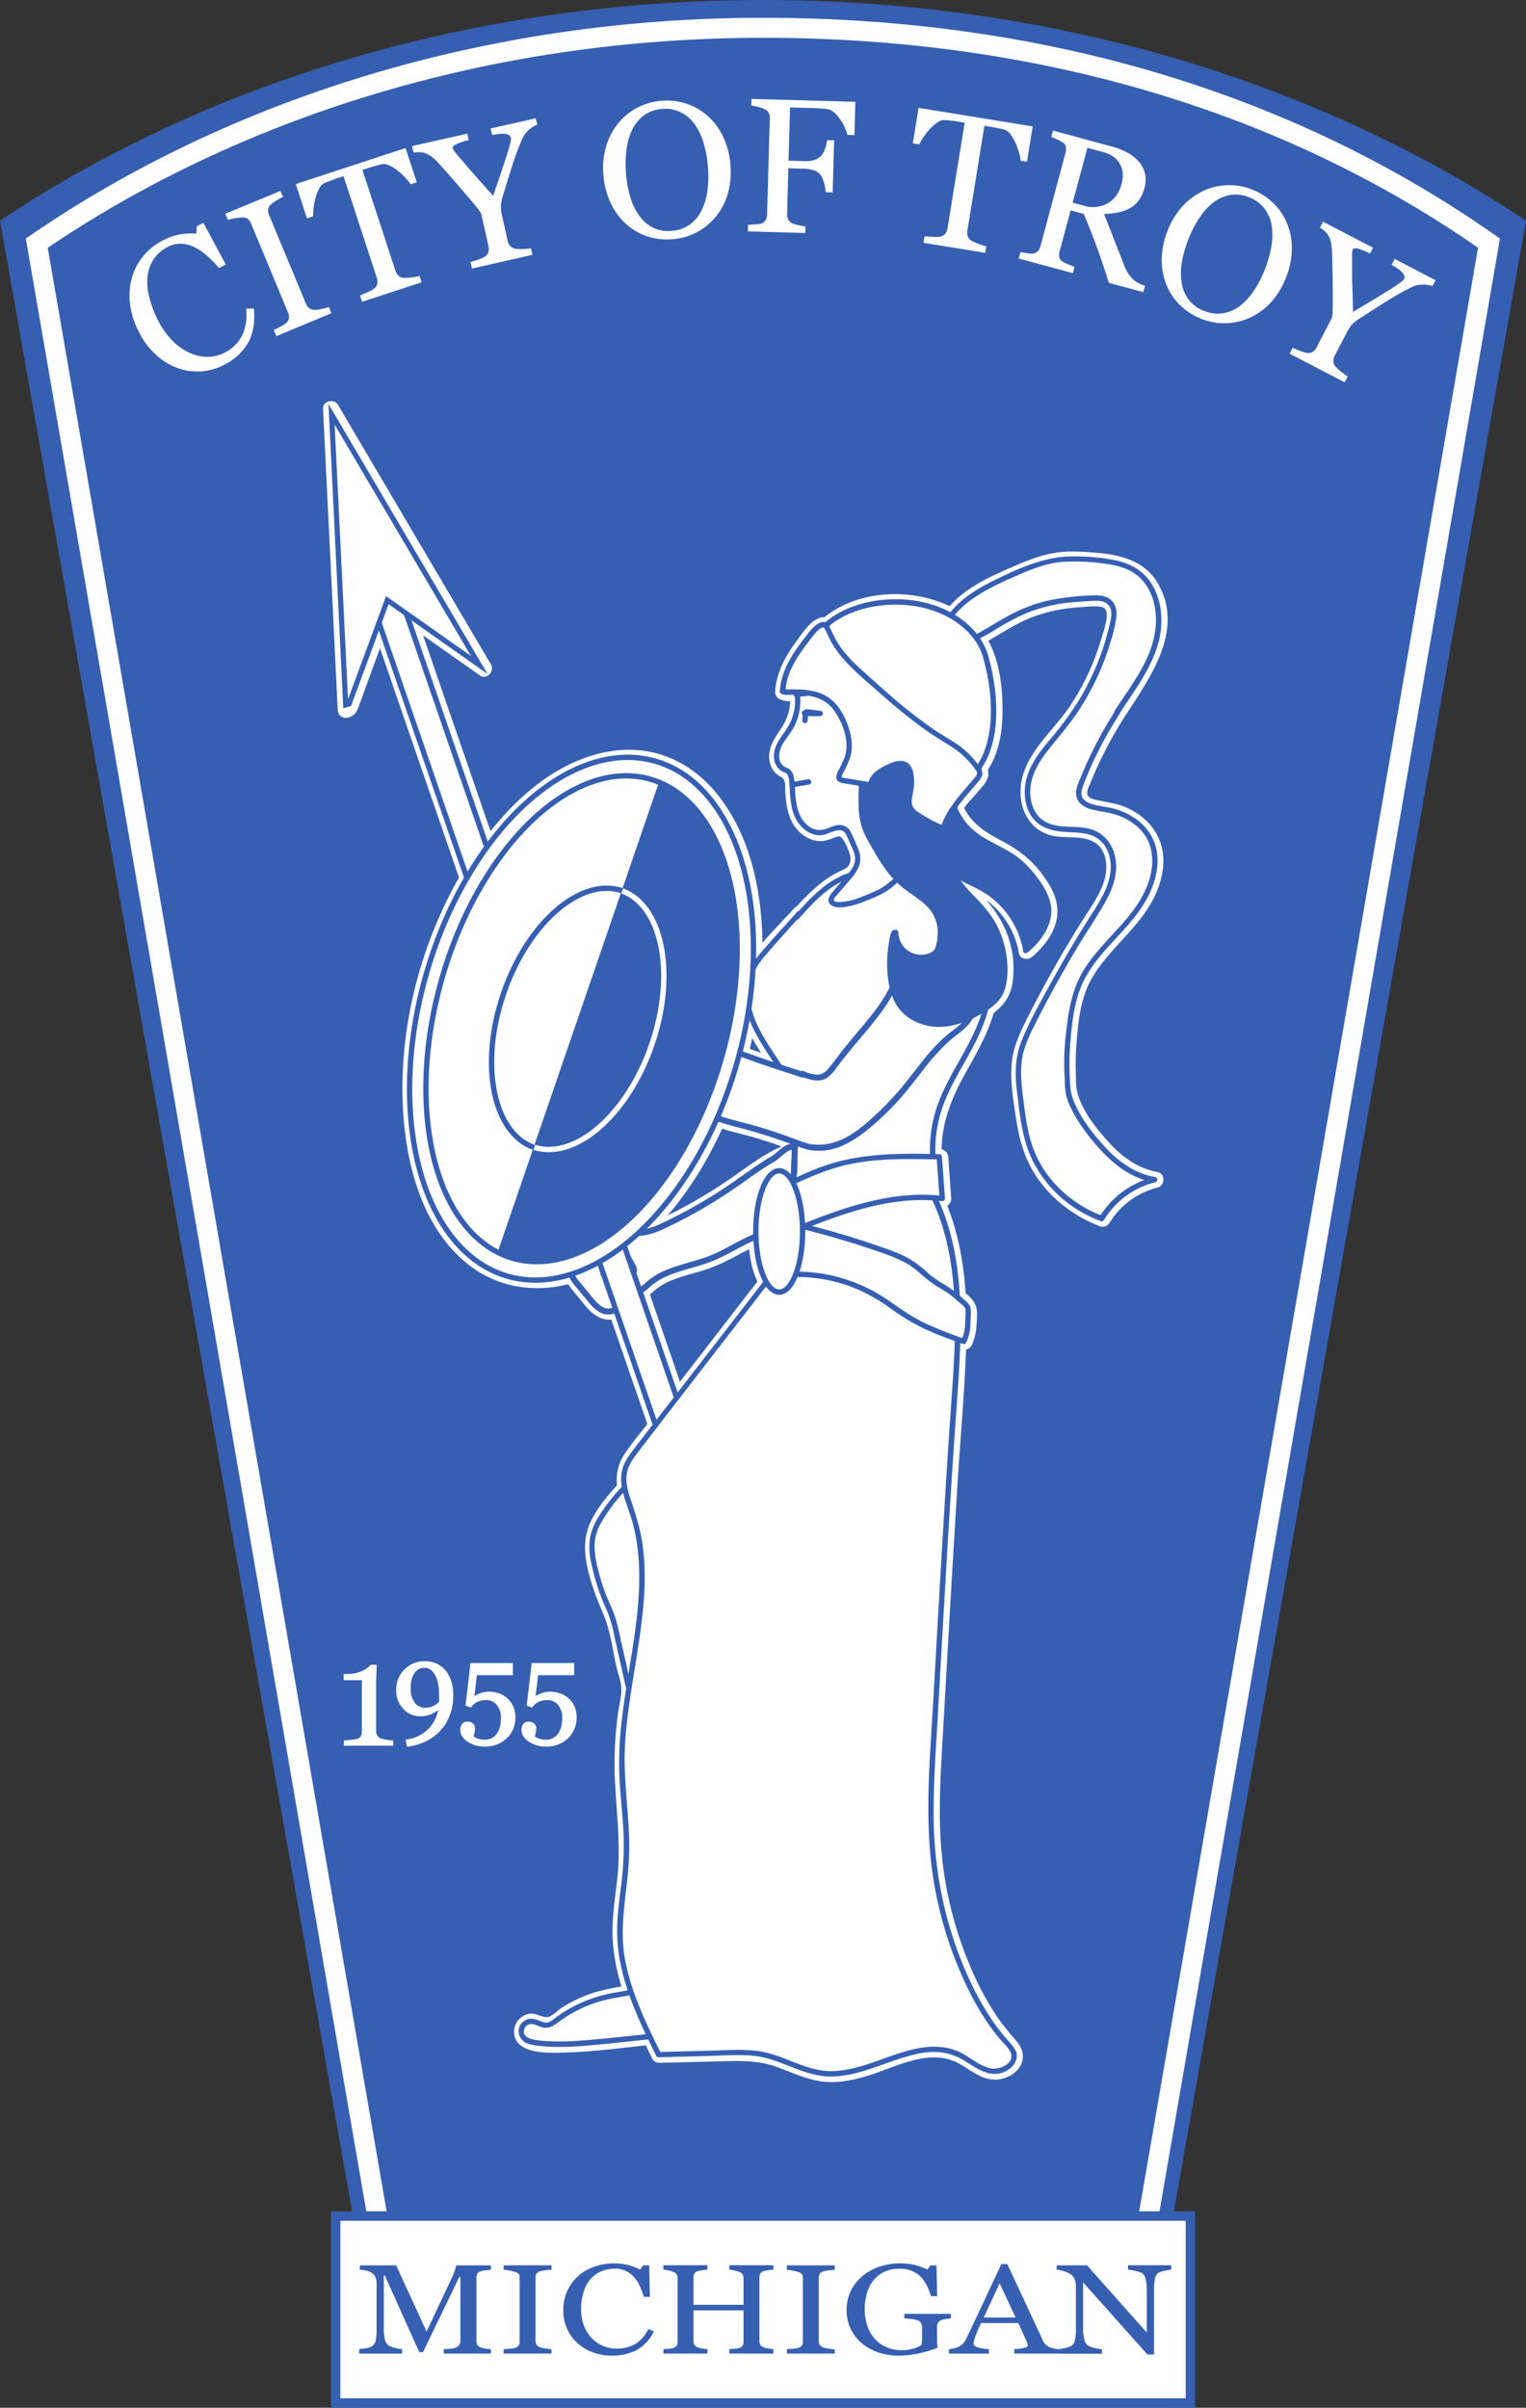 <svg id="Layer_1" data-name="Layer 1" xmlns="http://www.w3.org/2000/svg" viewBox="0 0 762.3 1202.79"><rect x="0" y="0" width="762.3" height="1202.79" fill="#333333" stroke="none"/><defs><style>.cls-1,.cls-2{fill:#365fb2;}.cls-10,.cls-2{stroke:#fff;}.cls-12,.cls-13,.cls-2,.cls-4,.cls-5,.cls-7,.cls-8{stroke-miterlimit:10;}.cls-2{stroke-width:10px;}.cls-13,.cls-3,.cls-4,.cls-5,.cls-6,.cls-7,.cls-8,.cls-9{fill:#fff;}.cls-11,.cls-12,.cls-13,.cls-4,.cls-5,.cls-6,.cls-7,.cls-8,.cls-9{stroke:#365fb2;}.cls-4{stroke-width:3px;}.cls-5{stroke-width:2.7px;}.cls-6{stroke-miterlimit:10;stroke-width:2.67px;}.cls-12,.cls-7{stroke-width:2.67px;}.cls-8{stroke-width:2.58px;}.cls-11,.cls-9{stroke-miterlimit:10;stroke-width:2.67px;}.cls-10,.cls-11,.cls-12{fill:none;}.cls-10{stroke-miterlimit:10;stroke-width:2.67px;}.cls-13{stroke-width:4.73px;}</style></defs><path class="cls-1" d="M916.09-382.87C813.31-451.62,680.28-493.15,534.94-493.15S256.57-451.65,153.79-382.9L333.5,633.1H736.38l179.71-1016Z" transform="translate(-153.79 493.15)"/><path class="cls-2" d="M892.44-375.27c-97.83-67.05-219.21-104-357.5-104S270-438.75,172.17-371.7l171,990.91H726.61l171-990.91Z" transform="translate(-153.79 493.15)"/><path class="cls-3" d="M699.41-4.81c9.09-15.46,24.84-25.62,32-42.44,3.34-7.85,4.92-16.89,2-25.14S723.9-86.6,716-89.93c-4.28-1.8-8.6-2.39-13.1-3.33-1.59-.33-4-.62-5.2-1.84-1.85-1.83,0-4.9.79-6.92a200.23,200.23,0,0,1,17.12-33.06c12.37-19.17,30-42.92,16.76-66.37-6.29-11.15-18.11-14.43-30.08-15.5-6.83-.61-13.74-1.11-20.57-.17-7,1-13.57,3.47-20,6.24-11.93,5.1-24.79,10.63-33.57,20.52-19.45-9.21-45.56-8.12-62.59,5.55-5.83-.35-11.17,8.27-14.18,12.35-5.5,7.47-9.81,15.59-10.39,25a4.07,4.07,0,0,0,2.94,3.87,15.56,15.56,0,0,0,4.59.78c-.13,5.92-2.45,10.69-6,15.8-3.23,4.68-5.7,10-3.9,15.73a10.51,10.51,0,0,0,4,5.49c1.46,1,2.36,1,3,2.7s.31,4,.44,5.73c.48,6.33,1.29,12.77,5.36,17.91,3.5,4.41,9,7.34,14.68,6.22a41.57,41.57,0,0,0,4.76-1.6c2.23-.73,2.64-.82,4,1,1.61,2.21,3.89,7.31,3.78,10.06-.15,3.77-2.74,4.71-5.58,6a47,47,0,0,0-9,5.67,98.61,98.61,0,0,0-12.3,11.79,3.56,3.56,0,0,0-1.3.94c-5.06,5.67-10.76,11.24-15.79,17.22-.39-27-6.42-55.47-24.17-76.14-8-9.34-18.79-16.42-30.89-19.06-14.35-3.13-29-.07-42,6.38-15.36,7.63-28.11,19.64-38.79,33l-32.67-94.82-1-2.93,28.41,20c3.38,2.39,7.42-2.2,5.49-5.48l-25.77-43.74q-20.58-34.91-41.12-69.81-4.77-8.07-9.52-16.15c-2-3.31-7.67-2-7.47,2q1.23,25.35,2.47,50.71,2,40.47,3.94,80.93.45,9.36.91,18.72a4.05,4.05,0,0,0,4.1,4,4.61,4.61,0,0,0,1-.13c4-1.16,4.59-3.37,5.86-6.81L338.72-156q2.43-6.65,4.9-13.31L378.22-68.9l4.86,14.11c-19,33.5-29.38,72.87-28.16,111.41.91,29,8.71,62.75,32.59,81.75,14.38,11.43,32.54,14.47,50.08,10A68.76,68.76,0,0,0,442,154c2.06,2.49,4,5.17,6.3,7.46,3,3,6.89,5,10.86,4.6l18,52.17c-3.78,4.8-7.72,9.55-11.13,14.59a23.37,23.37,0,0,0-4,16c-5,5.4-9.88,11.41-13.07,18-3.78,7.83-3.4,15.68-1.53,24,1.8,8,4.79,15.31,7.93,22.8,3.36,8,4.44,17.24,6.33,25.67.81,3.59,2.45,7.8,2.51,11.46,0,4.07-1.27,8.57-1.78,12.64A187.63,187.63,0,0,0,460.8,391c.45,18.4,3.41,36.31,1.31,54.74-1.11,9.7-2.7,19.4-2.28,29.19a96.86,96.86,0,0,0,4.42,24.27,112.52,112.52,0,0,0-13.57,3,70.79,70.79,0,0,0-16.19,7.54c-2.06,1.3-4.38,3.93-6.65,4.62-2.59.78-5.64-1.66-8.4-1.62a9,9,0,0,0-8.82,8.62c-.5,12.58,19.19,11,27.14,10.76,12.9-.42,25.79-2.15,38.63-3.52q1.64,3.38,3.28,6.75a4,4,0,0,0,3.46,2l30.55-.78c9.63-.25,18.71-.55,27.91,2.74,7.94,2.84,15.45,6.62,24,7.47,7.3.73,14.73-.88,21.67-3,13.18-4,29-13,42.9-7.36,7,2.82,12.65,9.31,20.64,9.32,6.13,0,13.25-4.13,13.92-10.7.36-3.51-1.3-6.38-3.51-9a134.71,134.71,0,0,1-9.16-11.48,145.26,145.26,0,0,1-12.73-23.41,189.55,189.55,0,0,1-14.85-55.6c-2.14-19.81-1-39.75.18-59.59q1.76-31,3.52-62.06,2-34.17,4.09-68.32c1.37-21.52,3.32-43.05,4.1-64.6a4,4,0,0,0,2.76-1.92c2.37-5,2.58-10.16,2.73-15.58.15-5.19-2.17-7.54-5.68-10.61-1-15-3.65-29.74-9.19-43.69a4.08,4.08,0,0,0,2-3.48l-1.5-20.83A4.13,4.13,0,0,0,624.15,81c.24-12.71,4.34-24.11,10.45-35.38,5.79-10.66,12.22-21,15.58-32.76,5.24-3.93,8.5-8.63,9.46-15.44a48.72,48.72,0,0,0-2.15-22.32A51.46,51.46,0,0,0,646.6-43.19l-.19-.21a29.37,29.37,0,0,1,2.69,2A41.7,41.7,0,0,1,662.78-17c.57,3.21,4.63,3.55,6.7,1.77,6-5.17,11.28-11.9,12.36-20,1.15-8.58-3.43-16.11-8.53-22.61-5.49-7-12.26-11.69-20.06-15.78-7.64-4-13.91-8.22-17.79-15.82,1.09-2,3.39-4.13,4.68-5.65,1.67-2,3.4-3.89,5-5.92,2-2.5,2.87-4.94,2.14-7.61,5.42-8.22,7.16-18.62,7.3-28.3.17-11.69-1.26-25.59-7.09-36.19,7.37-4.11,14.36-8.91,22.32-11.89a78.11,78.11,0,0,1,19.37-4.47c3.6-.37,7.25-.62,10.87-.74s6.79,0,6.63,4.56c-.14,3.7-1.57,7.67-2.6,11.21q-1.79,6-4.15,12a125.76,125.76,0,0,1-10.9,20.9c-7.87,12.22-21.43,22.89-24.74,37.55-2.75,12.2,2.47,25.71,15.65,28.41,6.57,1.34,14.92-.4,20.79,3.34,6.08,3.86,6.59,12.3,4.79,18.57C703.28-45.83,698-39,693.76-32.17q-6.9,11-13.31,22.38-6.6,11.67-12.68,23.64c-3.68,7.23-7.39,14.51-8.41,22.66-1.2,9.62.56,19.64,2,29.16,1.3,8.63,3.43,17.12,7.67,24.8,7.51,13.61,20.11,23.59,34.51,29.07a4,4,0,0,0,4.53-1.84,39.14,39.14,0,0,1,24-17.61c3.67-.93,4-7,0-7.73-9.52-1.77-17.3-7.15-23.76-14.2S695,62.83,692.21,53.49c-1.19-4-.92-8.42-1.05-12.54a131.55,131.55,0,0,1,.72-16.61C692.66,14.48,694.23,3.94,699.41-4.81Zm-209.71,191q-4.93-14.34-9.88-28.68l-1.37-4c.92-.74,1.79-1.54,2.68-2.31l.56-.46.16-.14c.33-.25.66-.49,1-.72.82-.56,1.66-1.08,2.53-1.56s1.65-.88,2.5-1.27l.64-.29.31-.14.35-.14.82-.33c1.89-.72,3.81-1.35,5.75-1.94,3.78-1.15,7.62-2.15,11.37-3.42a90.23,90.23,0,0,0,12.49-5.51c2.81-1.48,5.6-3,8.43-4.4a50.21,50.21,0,0,0,4.07,16.2l-33,42.66-5.68,7.35q-1.86-5.49-3.73-10.93ZM487.35,114a177.37,177.37,0,0,0,21.17-31.2q3.21-6,6-12.12c5.39,1.72,11,2.91,16.39,4.5,4.5,1.31,8.93,2.8,13.35,4.35a75,75,0,0,0-8.35,4.33c-5.22,3.15-10.13,6.76-15.1,10.26a246.94,246.94,0,0,1-30.4,18.36Zm42.23-88.56c1.36,2.51,2.85,4.95,4.39,7.35l-5.63-2c.44-1.8.85-3.6,1.24-5.38Z" transform="translate(-153.79 493.15)"/><path class="cls-3" d="M639.32-32.72a56,56,0,0,0-35.43-24.61c-10.2-2.14-21.18-1.27-30.46,3.46-8.61,4.39-15.26,11.75-21.71,18.94l1.17-1.79-15,16.81c-3.59,4-7.25,8.14-9.25,13.14-3.52,8.82-1.3,19,2.89,27.51s10.21,16,14.83,24.32c2.69,4.84,4.92,10,5.5,15.56a60.53,60.53,0,0,1-.45,12.18Q550,87.45,550,102.2a4.08,4.08,0,0,0,.56,2.53c1,1.37,3.16,1,4.79.44a297.06,297.06,0,0,1,65.18-13.3,65.52,65.52,0,0,1,2.34-31.08C628.66,43,642,28.08,646.36,9.85A56.1,56.1,0,0,0,639.32-32.72Z" transform="translate(-153.79 493.15)"/><path class="cls-4" d="M442.14,127.55l-2.49,8.19a14.44,14.44,0,0,0-.92,6c.35,2.63,2.11,4.82,3.8,6.86l5.89,7.12a21.56,21.56,0,0,0,5.13,5,7.36,7.36,0,0,0,6.85.76c2.9-1.36,4-4.87,4.51-8a2.36,2.36,0,0,0-.17-1.71,2.27,2.27,0,0,0-1.59-.76,29.79,29.79,0,0,0-5.57-.47c2.3.41,3.66-3,2.41-5s-3.73-2.67-6-3.22c2.07.13,3.6-2.46,2.86-4.4a4.79,4.79,0,0,0-5.13-2.67,3.15,3.15,0,0,0,.9-5.35c-.5-.34-1.17-.6-1.34-1.18-.22-.76.53-1.42,1.2-1.84a48.11,48.11,0,0,1,8.63-4.27,2.37,2.37,0,0,1,1.77-.18A1.84,1.84,0,0,1,464,123.8c2,15.69,11.17,15.94,3.46,22-.91.72-1,2.16-.95,3.33.16,2.48,3.36,3.74,5.75,3s4.17-2.65,6.07-4.25c8.44-7.12,20.23-8.27,30.5-12.31,6.35-2.51,12.17-6.16,18.31-9.13a93.45,93.45,0,0,1,13.53-5.29,4.91,4.91,0,0,0,2.45-1.27,5.11,5.11,0,0,0,.87-2,78.75,78.75,0,0,1,6.39-16.14c1.5-2.88-.52-4.65-.06-7.87s.28-6.56.5-13.74c-3.36-1.9-7.8,3.9-11.15,5.84-6.8,3.88-13,8.66-19.49,13.11a242.28,242.28,0,0,1-34.3,19.76,38.21,38.21,0,0,1-10.58,3.68c-6,.87-12-.9-18-1.25s-13,1.34-15.74,6.7" transform="translate(-153.79 493.15)"/><path class="cls-1" d="M640.47-33.4A57.75,57.75,0,0,0,610.23-57c-13.72-4.57-29.42-3.65-41.64,4.46-6.82,4.52-12.35,10.62-17.77,16.67l2.1,1.62L554.08-36c.83-1.26-1.08-2.76-2.09-1.62-5.39,6-10.8,12-16.16,18.08-4.59,5.19-8.82,10.77-9.9,17.8-2.3,15,6.87,27.93,14.58,39.79,4.07,6.27,8.19,12.88,9.68,20.31a40.34,40.34,0,0,1,.19,11.56c-.38,4.07-.78,8.13-1,12.21s-.46,8.17-.56,12.26c0,2-.09,3.92-.1,5.88,0,1.56-.24,3.44.54,4.86,1.63,3,5.35,1.73,7.86.93,3.78-1.21,7.58-2.33,11.41-3.39a295.57,295.57,0,0,1,52-9.42,1.37,1.37,0,0,0,1.33-1.41,1.35,1.35,0,0,0,0-.29,64.53,64.53,0,0,1,1.66-28.15c2.34-8.16,6.37-15.67,10.49-23s8.26-14.51,11.19-22.31a58.17,58.17,0,0,0,3.9-24.59,57.48,57.48,0,0,0-8.59-26.86c-.91-1.45-3.22-.11-2.3,1.35a55.34,55.34,0,0,1,4.77,48.42c-5.75,15.68-16.71,28.92-21.68,45a67.49,67.49,0,0,0-2.06,30.9l1.29-1.69a300.71,300.71,0,0,0-44.93,7.49q-5.55,1.37-11,2.94c-3.41,1-6.77,2.18-10.2,3.11-1.31.35-2.81.6-3-1.11a44.7,44.7,0,0,1,0-5.67q.09-5.91.42-11.77t.88-11.74a81.73,81.73,0,0,0,.66-11.7c-.4-7.08-3.38-13.63-6.93-19.66-7.16-12.14-17.51-23.62-18.16-38.37a24.52,24.52,0,0,1,1.87-11,37.9,37.9,0,0,1,6.45-9.54C542.2-23,548.06-29.35,553.83-35.8l-2.1-1.62-1.17,1.78a1.32,1.32,0,0,0,.51,1.82,1.35,1.35,0,0,0,1.59-.2c4.65-5.19,9.36-10.48,15-14.67a41.81,41.81,0,0,1,18.87-8c13-2,26.38,1.86,37,9.31a54.36,54.36,0,0,1,14.62,15.26C639.09-30.6,641.4-31.94,640.47-33.4Z" transform="translate(-153.79 493.15)"/><path class="cls-3" d="M600.93-2.31C596.5,8.37,588.54,17.12,581.13,26q-5.77,6.91-11.22,14.12a13.54,13.54,0,0,1-4.43,4.32c-3.37,1.69-7.4.27-10.89-1.16l0,.51c-.56-.21-1.13-.4-1.68-.57Q527.28,35,502.2,25.05l.23.53a37,37,0,0,1-4.14,18.17c-2.11,4-5,7.81-5.77,12.31,6.6,3.6,13.23,7.22,20.34,9.69,4.32,1.5,8.78,2.56,13.2,3.74q10.07,2.69,19.9,6.21c4.11,1.47,8.18,3.06,12.38,4.24a1.51,1.51,0,0,0,1.16,0,27.11,27.11,0,0,0,14.72-2.25,57.08,57.08,0,0,0,14-9.33A140.76,140.76,0,0,0,604.8,51.74c8-9.47,14.78-20.09,24.43-27.83,3.29-2.64,7-5,9.06-8.7C625,11.22,611.24,7,600.93-2.31Z" transform="translate(-153.79 493.15)"/><path class="cls-1" d="M599.48-2.71c-3.38,8.05-8.83,15-14.37,21.65-2.93,3.5-5.89,7-8.76,10.52s-5.7,7.53-8.71,11.15c-1.51,1.83-3.24,3.12-5.71,3.1A19.7,19.7,0,0,1,555,41.83a1.51,1.51,0,0,0-1.9,1.45l0,.51L555,42.35c-4.34-1.6-8.82-2.88-13.21-4.36s-8.73-3-13.08-4.53q-13.15-4.7-26.14-9.86c-1.37-.54-2.15,1.16-1.7,2.2a2.83,2.83,0,0,1,.16.36c0,.17,0-.62-.12.32-.06.66,0,1.35,0,2a34,34,0,0,1-.47,4.27,35.75,35.75,0,0,1-2.55,8.4c-2.2,4.87-5.81,9.12-6.81,14.49a1.55,1.55,0,0,0,.69,1.69,172.28,172.28,0,0,0,16.31,8.16c5.7,2.37,11.65,3.84,17.59,5.42q9.14,2.44,18.07,5.57c3,1,5.92,2.16,8.9,3.19,1.45.51,2.91,1,4.38,1.43a18.2,18.2,0,0,0,3.8.52c11.91,1.07,22.17-6.53,30.59-14a141.22,141.22,0,0,0,12.51-12.56c3.72-4.24,7.13-8.73,10.6-13.16A119.7,119.7,0,0,1,626.76,28c4.25-4,9.81-6.95,12.82-12.08a1.51,1.51,0,0,0-.89-2.2c-12.92-3.88-26.42-8-36.7-17.13-1.44-1.28-3.57.84-2.12,2.12,10.69,9.53,24.57,13.86,38,17.9l-.9-2.2c-2.59,4.4-7.37,7-11.1,10.32a97.46,97.46,0,0,0-10.84,11.68c-3.36,4.16-6.56,8.45-9.95,12.59a145.92,145.92,0,0,1-11.75,12.74c-7.82,7.49-17.23,16-28.57,16.87a22.89,22.89,0,0,1-4,0c-.64-.06-1.27-.08-1.89-.13a12.26,12.26,0,0,1-2.5-.71c-2.86-.9-5.66-2-8.47-3-5.7-2.07-11.46-4-17.29-5.63-6.39-1.82-12.94-3.19-19.17-5.54a146.09,146.09,0,0,1-18.22-8.9l.69,1.7c1.06-5.69,5.15-10.29,7.27-15.58a36.92,36.92,0,0,0,2.3-8.63c.35-2.46,1-5.63,0-8l-1.69,2.2q13,5.18,26.14,9.86,6.52,2.32,13.08,4.53c4.39,1.48,8.87,2.76,13.22,4.36a1.51,1.51,0,0,0,1.9-1.45l0-.51-1.9,1.44c4,1.64,8.93,3.21,12.88.53a19.23,19.23,0,0,0,4.29-4.57c1.63-2.16,3.3-4.31,5-6.44,6-7.57,12.6-14.69,18.26-22.53a69.05,69.05,0,0,0,7.77-13.62,1.5,1.5,0,0,0-1-1.84A1.53,1.53,0,0,0,599.48-2.71Z" transform="translate(-153.79 493.15)"/><path class="cls-3" d="M552.06-146.52a26.12,26.12,0,0,1-3.37,16.89c-2,3.42-4.87,6.39-6.27,10.11s-.78,8.71,2.74,10.55a14.27,14.27,0,0,1,2.28,1.14c1.33,1,1.67,2.84,1.84,4.5.6,5.68.4,11.57,2.46,16.9s7.32,10,13,9.09c2.07-.35,3.94-1.42,6-2s4.44-.57,5.91.92a7.37,7.37,0,0,1,1.4,2.35l2.57,5.83A15.57,15.57,0,0,1,582.32-64c0,3.59-2.49,6.64-4.82,9.37l-7.28,8.54c-.7.82-1.45,1.81-1.23,2.86.29,1.37,2,1.88,3.38,2,4.91.25,9.67-1.6,14.24-3.41a51.74,51.74,0,0,0,9.94-4.8,51.06,51.06,0,0,0,7.91-7.14l14.08-14.61c4-4.18,8.13-8.46,10.55-13.74,2.15-4.72,2.84-10,3.49-15.1.8-6.29,1.61-12.67.8-19-1.35-10.47-7-19.9-13.63-28.16-3.72-4.67-7.83-9.15-12.93-12.26-6.58-4-14.37-5.51-22-6.49a14.24,14.24,0,0,0-5.52,0,5.07,5.07,0,0,0-3.82,3.64c-.25,1.32.22,2.66.29,4,.15,3-1.76,5.77-4.23,7.43a22.33,22.33,0,0,1-8.36,3,101.57,101.57,0,0,1-11.65,1.58" transform="translate(-153.79 493.15)"/><path class="cls-1" d="M550.77-146.15a25.32,25.32,0,0,1-4.35,17.59c-3,4.45-6.73,8.84-5.91,14.59a8.31,8.31,0,0,0,3.43,5.84c1.06.71,2.54.88,3.26,2a9.32,9.32,0,0,1,.87,4.13c.53,6.11.39,12.71,3.45,18.23,2.45,4.39,7.16,8.28,12.45,7.84,3-.25,5.6-2.23,8.6-2.43a3.6,3.6,0,0,1,3.33,1.2A23.37,23.37,0,0,1,578-72.72c1.23,2.79,3.16,6,2.94,9.12s-2.3,5.53-4.15,7.72c-2.19,2.59-4.4,5.16-6.6,7.74-1.64,1.92-4,4.78-1.4,7,2,1.68,5.21,1.3,7.56,1a44.11,44.11,0,0,0,9.73-2.9,81.36,81.36,0,0,0,8.46-3.69,34.64,34.64,0,0,0,7.7-5.76c4.93-4.75,9.55-9.83,14.3-14.75,4.31-4.48,9-8.87,12.19-14.25s4.29-11.82,5.1-18.11c.88-6.85,1.73-13.74.69-20.62-1.8-11.93-9-22.65-16.87-31.52a41.82,41.82,0,0,0-14.41-11.06c-5.72-2.49-11.87-3.61-18-4.42-2.93-.38-6.14-.68-8.67,1.15a5.93,5.93,0,0,0-2.2,2.79c-.54,1.53-.15,3,0,4.57.71,6.73-7.52,8.8-12.54,9.73a102.75,102.75,0,0,1-10.33,1.34c-1.7.14-1.71,2.81,0,2.68q5.07-.4,10.08-1.27a34.29,34.29,0,0,0,8.77-2.41,12.4,12.4,0,0,0,5.6-5.07,9.54,9.54,0,0,0,1.09-3.45c.16-1.56-.53-3.12-.31-4.66.44-3.13,4.56-3.16,6.9-2.92a85.56,85.56,0,0,1,9,1.44,40.1,40.1,0,0,1,16.3,6.92c4.77,3.63,8.68,8.42,12.21,13.23A63.67,63.67,0,0,1,629.68-128a43.77,43.77,0,0,1,2.54,18.22c-.2,3.41-.64,6.8-1.07,10.19a74.24,74.24,0,0,1-1.65,9.34c-1.6,6-5.11,10.82-9.3,15.32-4.47,4.8-9.09,9.46-13.64,14.18-4.34,4.51-8.48,9.26-14.16,12.13q-4.29,2.06-8.77,3.68a31.79,31.79,0,0,1-9.24,2.34c-1.09.07-2.62.23-3.62-.36-1.37-.81.67-2.52,1.3-3.26,2.2-2.58,4.41-5.15,6.6-7.74A22.49,22.49,0,0,0,583-60.75,11.37,11.37,0,0,0,582.5-69a85.69,85.69,0,0,0-3.89-8.83A6.09,6.09,0,0,0,572.75-81c-3,.12-5.5,2-8.41,2.4a9.06,9.06,0,0,1-7-2.18c-4.63-3.73-5.76-9.67-6.22-15.29-.24-2.93-.24-5.94-.77-8.85a6.88,6.88,0,0,0-1.4-3.21c-.93-1.12-2.24-1.4-3.44-2.12-1.94-1.16-2.56-3.58-2.5-5.7a13.72,13.72,0,0,1,2.72-7c1.55-2.37,3.36-4.57,4.69-7.09a27.18,27.18,0,0,0,2.81-8.41,28.36,28.36,0,0,0,.07-8.38c-.23-1.7-2.8-1-2.58.71Z" transform="translate(-153.79 493.15)"/><path class="cls-1" d="M677.48-40.15c-.52-4.17-2.61-8-5-11.45A50.82,50.82,0,0,0,659.79-65c-6.48-4.54-14.26-7.1-20.33-12.17A31,31,0,0,1,629-94.55c-1.6-7.66-.63-16.65-6.16-22.19a24.6,24.6,0,0,0-7.08-4.43c-4-1.89-8.42-3.84-12.68-2.65-3.13.88-5.85,3.4-9.1,3.3a9.88,9.88,0,0,0-3.07,0c-1.31.38-2.11,1.67-2.71,2.89-3.83,7.78-4.44,16.74-4.32,25.41a41.65,41.65,0,0,0,1.14,10.43,47.2,47.2,0,0,0,5,10.7c3.87,6.81,7.84,13.74,13.72,18.92,6.06,5.33,14.18,8.88,17.8,16.1,2.46,4.93,2.33,10.84.86,16.15a7,7,0,0,1-.87,2.1,5.8,5.8,0,0,1-2.35,1.8,12.86,12.86,0,0,1-12.13-.7,12.84,12.84,0,0,1-5.91-10.62l-.9.25a57.16,57.16,0,0,0-1.21,24.82,28.7,28.7,0,0,0,4.23,11.55c4.47,6.48,12.77,9.6,20.64,9.27s15.33-3.68,21.93-8a22.3,22.3,0,0,0,6.75-6.08,20.33,20.33,0,0,0,2.78-9.07,46,46,0,0,0-10.48-34c-5.48-6.48-13-11.89-15.15-20.11,2.84,4.4,8.26,6.18,12.93,8.55a44.51,44.51,0,0,1,23.54,32C672.77-23.72,678.53-31.65,677.48-40.15Z" transform="translate(-153.79 493.15)"/><path class="cls-1" d="M678.76-40.54c-.65-4.81-3.16-9.08-5.92-13a54.55,54.55,0,0,0-9.39-10.39c-7.24-6-16.73-8.6-23.76-14.87A30.15,30.15,0,0,1,632-89.64c-1.67-4-2.15-8.28-2.62-12.57-.44-4-.94-8.15-2.81-11.81-2-4-5.71-6.28-9.67-8.17-4.26-2-9-4.25-13.87-3-2.12.54-3.94,1.78-5.93,2.62a7.4,7.4,0,0,1-3,.69c-1.3,0-2.52-.34-3.77.14-2,.76-3,2.93-3.81,4.77a41,41,0,0,0-2.27,6.76,66.39,66.39,0,0,0-1.59,14.61c-.06,5.14,0,10.48,1.59,15.41,1.54,4.63,4.18,8.87,6.62,13.06a77.41,77.41,0,0,0,8,11.74,51.89,51.89,0,0,0,9.87,8.6c3.33,2.38,6.78,4.71,9.44,7.86a18.05,18.05,0,0,1,4,12.65,22.09,22.09,0,0,1-1.28,6.87c-.8,2-3.41,2.81-5.38,3.09a11.32,11.32,0,0,1-11.24-5.22,11.6,11.6,0,0,1-1.73-5.86,1.36,1.36,0,0,0-1.38-1.33,1.67,1.67,0,0,0-.31.05c-.8.22-1.46.34-1.83,1.18a23.13,23.13,0,0,0-1.14,5.07,59.08,59.08,0,0,0-.94,9.75c-.07,6.11.62,12.64,3,18.33,4.22,10.18,15.18,15.1,25.8,14.06a44.26,44.26,0,0,0,16.92-5.66c4.94-2.74,10.21-6,12.47-11.44,2.17-5.2,2.24-11.45,1.6-17a48.25,48.25,0,0,0-4.63-15.81c-2.76-5.63-6.74-10.24-11.09-14.7-4.07-4.16-8.35-8.48-9.89-14.26l-2.45,1c2.07,3.09,5.16,5,8.45,6.66a74.25,74.25,0,0,1,9.8,5.23A43.69,43.69,0,0,1,661.1-29.82a42.66,42.66,0,0,1,3.84,11.91c.18,1.08,1.55,1.17,2.23.59,6.65-5.61,12.71-13.75,11.69-22.92-.18-1.7-2.86-1.71-2.67,0,.94,8.52-4.74,15.83-10.91,21l2.24.59a46.22,46.22,0,0,0-26.13-33.81c-3.78-1.77-8-3.47-10.42-7.08a1.33,1.33,0,0,0-1.85-.41,1.34,1.34,0,0,0-.59,1.41C631.09-49,640-43.47,645.58-35.87a45,45,0,0,1,8.7,29.09A26.21,26.21,0,0,1,652.85,1,14.65,14.65,0,0,1,648,7.28a49.86,49.86,0,0,1-14.61,7.9C624.25,18.29,613,17.79,606,10.3c-4.21-4.51-5.56-11-6.13-17a56.85,56.85,0,0,1,1.73-20.24l-.93.93.89-.25-1.69-1.29a14.13,14.13,0,0,0,14.42,13.83,14.63,14.63,0,0,0,3.09-.41,9.12,9.12,0,0,0,5.37-3.23c1.21-1.77,1.54-4.31,1.83-6.38a22.29,22.29,0,0,0-2-13.54c-3.93-7.45-12.13-10.91-18.15-16.33a52,52,0,0,1-9-11.16,128.31,128.31,0,0,1-7.26-12.82c-2.36-5-2.86-10.09-2.91-15.5a72.35,72.35,0,0,1,1.12-14.84,40.78,40.78,0,0,1,2-6.94,21.2,21.2,0,0,1,1.46-3.13,2.61,2.61,0,0,1,2.85-1.48,11.6,11.6,0,0,0,6.42-1.26c2.14-1,4.13-2.24,6.58-2.28a17.48,17.48,0,0,1,7.2,1.8,50.6,50.6,0,0,1,6.34,3.16c3.81,2.33,5.7,5.9,6.61,10.17.87,4.1,1,8.31,1.7,12.43a32.27,32.27,0,0,0,4.85,12.15,33.83,33.83,0,0,0,9.45,9.4c4,2.64,8.28,4.6,12.42,6.9A49.07,49.07,0,0,1,674-46.81,20.85,20.85,0,0,1,676.18-40C676.42-38.15,679-38.86,678.76-40.54Z" transform="translate(-153.79 493.15)"/><path class="cls-3" d="M711.88-137.33c7.14-11.15,15.51-21.89,19.16-34.61s1.21-28.44-9.79-35.82c-6.34-4.25-14.31-5-21.92-5.63-5.6-.43-11.24-.81-16.81-.1-8.34,1.07-16.16,4.51-23.85,7.92-14.12,6.26-29.72,14.11-34.4,28.83l.39.21c5.76,3.13,6.1,6.33,12.19,3.87,16.52-6.67,25.85-19.8,57.79-21.35,5.29-.26,11.79-1.46,14.52,3.08,1.64,2.72,1.12,6.18.43,9.28a130.1,130.1,0,0,1-25.36,52.85c-5.75,7.16-12.4,13.93-15.59,22.54S667-86.35,674.87-81.67c8.13,4.82,19.37.9,27.43,5.83,6.54,4,8.75,12.8,7.3,20.32s-5.77,14.12-9.89,20.58a601.21,601.21,0,0,0-30.36,53.51c-2.45,4.88-4.85,9.86-6,15.2-1.54,7.31-.63,14.88.28,22.29,1.07,8.67,2.17,17.44,5.29,25.6,6,15.69,19.45,28.08,35.21,33.89A42.52,42.52,0,0,1,730.55,96.1c-10-1.65-18.76-7.73-25.53-15.23s-13.25-15.71-16.71-25.2c-1.28-3.51-1.26-5.31-1.39-9.32-.13-3.83-.46-8.52-.19-13,.64-10.72,1.67-21.09,4.78-31.14C696-12.14,708.3-22.3,718-33.79s17.07-28,9.8-41.17c-4.45-8-13.5-12.62-22.56-14-5-.76-11.39-1.73-12.5-6.65-.46-2.09.3-4.24,1.08-6.24A203.66,203.66,0,0,1,711.88-137.33Z" transform="translate(-153.79 493.15)"/><path class="cls-1" d="M713-136.66c7.39-11.49,16.28-22.74,19.65-36.24,2.63-10.49,1.48-22.79-5.59-31.36-3.92-4.75-9.51-7.51-15.43-8.86a103.16,103.16,0,0,0-21.39-2.09c-14.3-.19-27.55,5.93-40.13,12.13-11.41,5.62-23,13.3-27.16,26a1.35,1.35,0,0,0,.61,1.51c2.59,1.39,4.81,3.84,7.58,4.8s5.67-.37,8.2-1.5a124.4,124.4,0,0,0,12.91-7.09,107.83,107.83,0,0,1,14.12-7.41,77.35,77.35,0,0,1,19.73-5.15c3.86-.5,7.73-.68,11.61-.94,3-.19,6.9-.65,9.32,1.48,3.21,2.83,1.58,8.08.73,11.59-1,4-2.13,8-3.48,11.89a129.26,129.26,0,0,1-10.7,23.16,157.77,157.77,0,0,1-14.92,20.59c-5,6-10.18,12.42-12.12,20.11-1.55,6.17-1.08,13.38,2.57,18.75,4.2,6.18,11.19,7.45,18.18,7.82,3.84.2,7.79.24,11.47,1.5a13.78,13.78,0,0,1,7.76,6.76c3.73,7.07,2.06,15.36-1.27,22.22a117.91,117.91,0,0,1-6.72,11.43q-3.7,5.82-7.29,11.73Q684-11.74,677.2.68c-4.38,8.08-9,16.24-12.51,24.73a43,43,0,0,0-3.3,12.7,67.57,67.57,0,0,0,.44,14c1,8.88,2,18,4.62,26.52,4.46,14.33,14.67,26.31,27.62,33.75a65.53,65.53,0,0,0,9.72,4.53,1.35,1.35,0,0,0,1.51-.61,41.4,41.4,0,0,1,25.62-18.84c1.22-.3,1.32-2.34,0-2.58-9.5-1.65-17.72-7.15-24.23-14.1-6.8-7.27-13.33-15.47-16.89-24.87-1.57-4.17-1.49-8.4-1.67-12.8a128.51,128.51,0,0,1,.4-16.3c.86-10.3,2.16-21.43,7-30.73,8.53-16.51,25.48-26.8,33-44,3.42-7.85,5-16.91,1.65-25.07s-10.7-13.33-18.81-15.87c-3.89-1.22-8-1.39-11.89-2.55A9,9,0,0,1,695-94c-1.65-2-.89-4.68-.05-6.91a187.79,187.79,0,0,1,14.06-29c1.32-2.25,2.7-4.48,4.1-6.69.93-1.45-1.38-2.79-2.3-1.35a204,204,0,0,0-15.44,29c-1,2.41-2.08,4.83-3,7.29-.83,2.22-1.46,4.64-.7,7,1.14,3.51,4.65,5.16,8,6,4.07,1,8.24,1.32,12.24,2.72a29,29,0,0,1,11.56,7.24c6.61,7,7.11,16.8,4.26,25.57-6,18.59-23.64,29.23-33.2,45.61-5.23,9-7,19.49-8.13,29.67a132.32,132.32,0,0,0-1,16.77c0,2.59.19,5.18.28,7.77a38.58,38.58,0,0,0,.5,6.16C687,57.48,689.44,62,691.85,66a94,94,0,0,0,8.91,12.1c6.29,7.38,13.41,14,22.6,17.5a38.07,38.07,0,0,0,6.88,1.88V94.85a44.14,44.14,0,0,0-27.25,20l1.51-.62c-14-5.23-26.13-15.66-32.66-29.2-3.91-8.11-5.36-17.12-6.48-26s-2.63-18.4-.12-27.31a73,73,0,0,1,5.55-13.1q3.09-6.18,6.34-12.27Q683.76-6.13,691-18.28c4.63-7.8,9.74-15.32,14.29-23.16,3.85-6.65,6.9-14.09,5.85-21.91-.92-6.9-4.87-13-11.63-15.31-7.28-2.49-15.57-.26-22.62-3.52-6.24-2.89-8.69-9.81-8.44-16.32.31-8,4.86-14.84,9.68-20.87,5.21-6.51,10.63-12.75,15.15-19.79a132.74,132.74,0,0,0,11.46-22.31,118.6,118.6,0,0,0,4-11.7,68.26,68.26,0,0,0,2.72-11.72c.37-3.5-.46-7.23-3.57-9.26-2.56-1.67-5.89-1.68-8.82-1.54a120.05,120.05,0,0,0-22.59,2.76,76.77,76.77,0,0,0-16.9,6.3c-4.43,2.25-8.63,4.89-12.91,7.4-2.16,1.27-4.34,2.49-6.58,3.59s-5.39,3-7.93,2.31a11.85,11.85,0,0,1-3.38-2.15A31.38,31.38,0,0,0,624.9-178l.62,1.51c3.49-10.67,13-17.54,22.46-22.61,5.2-2.77,10.6-5.15,16-7.47,6.52-2.79,13.31-5.28,20.42-5.88a102.88,102.88,0,0,1,20.9.85c6.12.74,12.5,2.29,17.25,6.46,8,7,9.91,18.93,8,29-2.66,14.28-12.26,26.14-19.91,38A1.39,1.39,0,0,0,713-136.66Z" transform="translate(-153.79 493.15)"/><path class="cls-5" d="M646.23-165c-4.11-14.79-21.38-27.45-45-27.45S558.46-180,558.46-164.63,588-127.08,606-111.38C637.62-83.66,659.39-117.61,646.23-165Z" transform="translate(-153.79 493.15)"/><path class="cls-3" d="M642.06-109.43a47.79,47.79,0,0,0-7.46-8.29,75.62,75.62,0,0,0-9.42-6.23c-14.13-8.66-26.55-19.79-38.88-30.86-6.15-5.51-12.42-11.18-16.32-18.46-1.19-2.21-2.14-4.54-3.37-6.73a2.2,2.2,0,0,0-.91-1,2,2,0,0,0-1.53.1c-2.32.91-4,2.94-5.51,4.89-6.64,8.42-13.58,17.63-14,28.34l1.11.4c7.89-.27,16.59-.28,22.59,4.86a25.44,25.44,0,0,1,5.88,8.23c2.84,5.78,4.75,12.44,3,18.65-.87,3.15-2.61,6-4,8.93-.43.9-.79,2.1-.09,2.81a2.54,2.54,0,0,0,1.47.58l14,2.31c.44-4.73,5.46-7.46,9.83-9.33,2.8-1.2,6.44-2.25,8.54,0a6.65,6.65,0,0,1,1.43,3.13,23.43,23.43,0,0,1,.24,9.14c-.5,2.92-1.52,6.08-.13,8.69a9.83,9.83,0,0,0,3.48,3.3,75.88,75.88,0,0,0,12.88,6.82c3-9.61,10.57-16.91,16.92-24.71a4.7,4.7,0,0,0,1.39-2.92A4.76,4.76,0,0,0,642.06-109.43Z" transform="translate(-153.79 493.15)"/><path class="cls-1" d="M643.23-110.1a46.91,46.91,0,0,0-10.45-10.69c-4.17-2.91-8.68-5.32-12.88-8.19a249.08,249.08,0,0,1-24.38-19.41q-5.76-5.07-11.43-10.23a74.63,74.63,0,0,1-9.86-10.48,42.27,42.27,0,0,1-3.83-6.31c-.56-1.12-1.08-2.27-1.63-3.39a9.78,9.78,0,0,0-1.81-3c-1.75-1.55-4.22-.11-5.73,1.07a28.22,28.22,0,0,0-4.53,5c-6.41,8.19-12.85,17.2-13.32,28a1.38,1.38,0,0,0,1,1.29c1.87.68,3.81.36,5.79.36a46.19,46.19,0,0,1,7.7.5c5.37.9,9.93,3.33,13,7.94s5.49,10.4,5.78,16a18.81,18.81,0,0,1-1.67,8.68c-.55,1.22-1.17,2.4-1.78,3.6a13.12,13.12,0,0,0-1.6,3.8c-.55,3.57,3.43,3.66,5.91,4.07l10.85,1.79a1.36,1.36,0,0,0,1.65-1,1.54,1.54,0,0,0,0-.3c.4-3.46,3.81-5.58,6.64-7,2.39-1.21,7.83-4.14,9.81-.93,1.1,1.79,1.21,4.45,1.25,6.48a35.68,35.68,0,0,1-.82,6.75,11.31,11.31,0,0,0,.14,6.08,9.73,9.73,0,0,0,4,4.44,75,75,0,0,0,13.54,7.18,1.36,1.36,0,0,0,1.64-.93c1.89-6,5.66-11.17,9.67-16,2-2.42,4.11-4.78,6.13-7.21a10.73,10.73,0,0,0,2.4-3.65,5,5,0,0,0-1.21-4.4c-1-1.38-3.32,0-2.3,1.35a3.33,3.33,0,0,1,1,2.12,4.43,4.43,0,0,1-1.22,2.06c-.91,1.12-1.84,2.21-2.78,3.3-1.92,2.24-3.85,4.46-5.69,6.77-3.6,4.52-6.79,9.36-8.54,14.92l1.65-.94a69.25,69.25,0,0,1-13.24-7.13,5.92,5.92,0,0,1-2.79-5.93c.24-2.42.95-4.75,1.08-7.2.2-3.84,0-10.11-4.32-11.75-3.58-1.37-7.91.82-11.05,2.45-3.73,1.94-7.13,4.75-7.64,9.15l1.69-1.28-9.64-1.6c-1.44-.24-2.9-.45-4.34-.72-.65-.12-1-.07-.81-.77a8.11,8.11,0,0,1,.92-2.06,42.44,42.44,0,0,0,3.45-7.84,21.42,21.42,0,0,0,.47-8.47A37.27,37.27,0,0,0,573-139.34a20.38,20.38,0,0,0-12.45-8.43,40.16,40.16,0,0,0-8.53-1h-4.35a5.63,5.63,0,0,1-2.51-.3l1,1.29c.4-9.1,5.6-17,10.94-24,1.3-1.71,2.6-3.45,4-5.07a12.4,12.4,0,0,1,2.15-2.07,4.51,4.51,0,0,1,1.38-.79c.82-.2.91.25,1.28.93,1.16,2.2,2.11,4.51,3.33,6.68a44.12,44.12,0,0,0,3.62,5.39c5.72,7.37,13.21,13.38,20.17,19.53a283.74,283.74,0,0,0,22.59,18.33c4.42,3.16,9,5.91,13.64,8.81A43.61,43.61,0,0,1,641-108.82C641.92-107.39,644.23-108.72,643.23-110.1Z" transform="translate(-153.79 493.15)"/><path class="cls-3" d="M469.51,246.47a93.4,93.4,0,0,0-13.82,16.08c-2.67,3.95-5.09,8.22-5.88,12.93-.71,4.21-.09,8.53.8,12.71a103.51,103.51,0,0,0,6.83,21c.81,1.83,1.69,3.64,2.32,5.54A47.75,47.75,0,0,1,461,319.6l6.48,28.94c1.14,5,2.31,10.19,4.93,14.65,5.62-7.38,10-15.63,14.26-23.85a98.45,98.45,0,0,0,6.44-14c2.77-8.23,3.31-17.06,3-25.74-.23-5.71-.86-11.49-3.07-16.76-3.95-9.44-12.57-16.35-16.4-25.84-1.65-4.09-2.71-9-6.58-11.15" transform="translate(-153.79 493.15)"/><path class="cls-1" d="M468.57,245.52a91.92,91.92,0,0,0-15.34,18.33,31.94,31.94,0,0,0-4.59,10.61,32.52,32.52,0,0,0,.4,12.66,108.49,108.49,0,0,0,7.81,24,62.49,62.49,0,0,1,3.71,12.44l2.92,13c1.08,4.83,2.13,9.66,3.25,14.47a46,46,0,0,0,4.57,12.8,1.35,1.35,0,0,0,1.87.43,1.39,1.39,0,0,0,.44-.43c5.61-7.4,9.95-15.63,14.25-23.84a114.78,114.78,0,0,0,5.95-12.59A58.07,58.07,0,0,0,497,314a89.71,89.71,0,0,0,.48-14,61.6,61.6,0,0,0-1.7-13.32c-2.15-8.09-7.53-14.24-12.35-20.84a46,46,0,0,1-6.36-11.58c-1.33-3.67-2.76-7.56-6.32-9.62a1.34,1.34,0,0,0-1.35,2.31c3,1.74,4.09,5.28,5.21,8.36a44.27,44.27,0,0,0,5.12,9.93c4.34,6.32,10,12,12.6,19.36a46.47,46.47,0,0,1,2.35,12.91,97.06,97.06,0,0,1,0,13.21A58.62,58.62,0,0,1,492.19,324a79.71,79.71,0,0,1-5.51,12.52c-4.62,8.91-9.26,17.9-15.34,25.92h2.31a40.53,40.53,0,0,1-4-10.86c-1-4.11-1.87-8.26-2.8-12.39L464,326.65a121.18,121.18,0,0,0-3-12.35c-1.28-3.82-3.23-7.42-4.66-11.2a103.64,103.64,0,0,1-3.7-11.9,48.59,48.59,0,0,1-1.85-12.27,23.87,23.87,0,0,1,3.26-11.34,82,82,0,0,1,16.36-20.26c1.26-1.17-.64-3.06-1.89-1.89Z" transform="translate(-153.79 493.15)"/><path class="cls-3" d="M481.83,505.55a5.58,5.58,0,0,0-2.38-2.21,63.94,63.94,0,0,0-6.51-3.41l-.1.91c-4.2,1.78-8.84,2.19-13.33,3a67.54,67.54,0,0,0-28,12.42,9.49,9.49,0,0,1-4.28,2.26c-2.8.36-5.34-2-8.16-1.91a5,5,0,0,0-3.62,8.26c1.46,1.65,3.81,2.13,6,2.42,11.63,1.57,23.44.37,35.12-.84L479,524.14l2.94-15A5.87,5.87,0,0,0,481.83,505.55Z" transform="translate(-153.79 493.15)"/><path class="cls-1" d="M483,504.85a9.16,9.16,0,0,0-3.85-3.26c-1.8-1-3.64-2-5.52-2.84a1.37,1.37,0,0,0-1.85.58,1.47,1.47,0,0,0-.15.58l-.09.91,1-1.29c-4.4,1.81-9.13,2.21-13.76,3.12a66.71,66.71,0,0,0-12.53,3.76,69,69,0,0,0-11.53,6c-1.78,1.16-3.44,2.49-5.19,3.69a5.4,5.4,0,0,1-2.85,1.13,7.82,7.82,0,0,1-3-.76c-1.84-.71-3.68-1.44-5.69-1.07a6.43,6.43,0,0,0-4.22,2.9c-2.19,3.51-.24,7.81,3.35,9.32a20.54,20.54,0,0,0,5.75,1.2c2.51.29,5,.46,7.54.53a139.87,139.87,0,0,0,14.9-.49c11.24-.88,22.44-2.22,33.65-3.37a1.39,1.39,0,0,0,1.29-1q1-5.1,2-10.19c.32-1.61.65-3.23.95-4.84a7.74,7.74,0,0,0-.06-4.32c-.61-1.59-3.2-.9-2.57.71.52,1.35.08,2.74-.18,4.11l-.9,4.6q-.92,4.61-1.81,9.22l1.29-1c-9.26,1-18.52,2-27.78,2.86s-18.57,1.54-27.82.53c-3-.33-9.13-1.12-7.67-5.72a3.7,3.7,0,0,1,3.94-2.49c1.87.2,3.52,1.32,5.35,1.72,4.12.89,7-2.3,10.16-4.4a66.77,66.77,0,0,1,10.72-5.88,65,65,0,0,1,13-4.08c4.82-1,9.79-1.37,14.39-3.25a1.44,1.44,0,0,0,1-1.29l.1-.91-2,1.15c1.6.73,3.18,1.52,4.72,2.38,1.28.71,3,1.42,3.69,2.76C481.5,507.73,483.81,506.38,483,504.85Z" transform="translate(-153.79 493.15)"/><rect class="cls-6" x="414.36" y="-213.61" width="14.42" height="474.13" transform="translate(-138.42 631.82) rotate(-19.02)"/><path class="cls-3" d="M660.07,532.15a12.73,12.73,0,0,0-3.05-4.37c-9-9.93-15.85-21.73-21.3-34a195.47,195.47,0,0,1-16.26-64.36c-1.33-17.27-.34-34.63.64-51.93l2.31-40.64c2.46-43.36,4.92-86.73,8-130,2.65-37.49,5.13-77.79-14.35-109.94l-1.22,1.29c-11-1.46-22.46-2.86-32.8,1.06-11.51,4.36-22.28,9.62-29.8,19.35-4.27,5.52-5.88,16-10.14,21.5L471.88,231c-2.41,3.12-4.88,6.35-5.92,10.16-1.93,7,1.37,14.32,3.69,21.25,13.58,40.46-5.82,84.19-5.27,126.88.19,15.13,2.91,30.18,2.27,45.29-.56,13.22-3.68,26.29-3.25,39.51.67,20.9,10.09,40.39,19.32,59.16l35.38-.91c5.41-.14,10.86-.27,16.17.74,10.42,2,19.75,8.29,30.28,9.54,23.15,2.72,46.62-19.27,67.78-9.53,5.49,2.53,10.11,7,16,8.33S662,537.85,660.07,532.15Z" transform="translate(-153.79 493.15)"/><path class="cls-1" d="M661.36,531.85c-1.09-2.79-3.28-4.77-5.19-7a102.38,102.38,0,0,1-6.4-8.3,134.88,134.88,0,0,1-10.28-17.77A191.48,191.48,0,0,1,625,457.18a205.72,205.72,0,0,1-4.83-44.86c0-15.58,1.08-31.15,2-46.7,1.78-31.4,3.53-62.8,5.43-94.19q1.41-23.46,3-46.88c1-14.31,2.16-28.61,2.73-42.94,1-26-.17-53-11.48-76.89-1.38-2.9-2.91-5.72-4.56-8.47a1.35,1.35,0,0,0-1.86-.46,1.06,1.06,0,0,0-.24.19c-.24.26-.59.8-.9,1-.67.33.29-.2-.17-.16a10.87,10.87,0,0,1-1.62-.21c-2.16-.28-4.32-.54-6.49-.74a73.33,73.33,0,0,0-13-.25c-7.83.64-15.14,3.6-22.14,7a56.46,56.46,0,0,0-17.47,12.6c-4.68,5.2-6.45,11.51-9,17.86a40.6,40.6,0,0,1-5.91,9.64l-8.71,11.27-17.42,22.54-34.61,44.71c-2.71,3.52-5.47,7-8.14,10.55-2.31,3.06-4.46,6.36-5.2,10.18-1.59,8.25,2.65,16.12,4.91,23.81,4.78,16.28,4.39,33.43,2.45,50.13-2,17-5.51,33.7-7.42,50.67a177,177,0,0,0-1.23,25.32c.28,9.31,1.4,18.57,2,27.87a152.54,152.54,0,0,1-.91,27.69c-1.07,9-2.42,18-2.08,27,.63,16.81,6.82,32.72,13.86,47.79,1.83,3.9,3.73,7.77,5.63,11.64a1.29,1.29,0,0,0,1.15.66l23.88-.61c7.77-.2,15.7-.86,23.45-.14,13.49,1.27,24.91,10.37,38.65,10.36,11.84,0,22.92-5.12,34-8.74,5.46-1.78,11.11-3.36,16.89-3.52A28.94,28.94,0,0,1,636,536.54c5.24,3.25,11,7.57,17.48,6,4.82-1.2,9.43-5.41,7.94-10.75a1.36,1.36,0,0,0-1.7-.85,1.34,1.34,0,0,0-.88,1.56c1.55,5.55-6.07,8.51-10.42,7.52-5.92-1.35-10.47-6-15.93-8.37-9.77-4.28-20.42-2.07-30.15,1.09-10.64,3.46-21.27,8.43-32.63,8.73-13.26.35-24.28-8.26-37.13-10-8-1.11-16.15-.4-24.15-.2l-25.65.66,1.16.66c-7.44-15.13-15-30.58-18-47.32-3.18-17.93,1.83-35.38,2.15-53.28S465,396.4,466,378.5c1-16.94,4.29-33.63,6.8-50.39,2.41-16,4.21-32.42,2.11-48.62-1-8.1-3.38-15.63-6-23.35-1.4-4.17-2.73-8.68-2-13.13.67-4.13,3.18-7.57,5.67-10.82,22.56-29.42,45.34-58.68,68-88a41.39,41.39,0,0,0,5.57-8.64c1.38-3.15,2.44-6.42,3.71-9.61,2.74-6.87,7.74-12.07,13.81-16.2A81.42,81.42,0,0,1,583.89,100c8.28-2.7,17.16-2.14,25.68-1.14,1.51.18,4.17,1.06,5.6.62.74-.22,1.31-1.1,1.81-1.63l-2.1-.27c13.86,23.08,16.44,50.42,15.89,76.8-.28,13.79-1.39,27.55-2.34,41.3q-1.62,23.43-3,46.88c-1.91,31.25-3.66,62.5-5.43,93.76-1.73,30.42-4.76,61.21.42,91.46a195.48,195.48,0,0,0,12.09,41.84c5.17,12.47,11.52,24.52,20.06,35,2,2.47,5.07,4.89,6.24,7.89C659.4,534.09,662,533.4,661.36,531.85Z" transform="translate(-153.79 493.15)"/><path class="cls-3" d="M637.23,160a4.67,4.67,0,0,0-1.32-1.64,72.7,72.7,0,0,0-8.55-7.12c-2.68-1.81-5.61-3.26-8.2-5.2-2.34-1.76-4.37-3.89-6.65-5.72-5.48-4.41-12.2-6.94-18.84-9.25q-19-6.6-38.56-11.47c22.16-8.84,45.71-16.82,69.4-14L623,84.76c-17.45-.41-35.23-.78-52,4.13-7.84,2.3-15.3,5.72-22.72,9.14a4.81,4.81,0,0,0-3.65-1.84,5.3,5.3,0,0,0-3.08,1.62,22.88,22.88,0,0,0-6.16,10.62,62.74,62.74,0,0,0-1.93,12.26,63.06,63.06,0,0,0-.21,12.44c.58,5.1,2.32,10,4.15,14.79.47,1.23,1.35,2.71,2.65,2.5l-.18-.86a2.2,2.2,0,0,0,2.42.82,5.26,5.26,0,0,0,2.29-1.47,22.42,22.42,0,0,0,4-5.43,78.38,78.38,0,0,1,45.72,12.37c4.1,2.65,8,5.68,12.07,8.29,8.9,5.64,18.91,9.24,28.83,12.79,1.78-3.25,2-7.11,2.09-10.82l.15-4.11A5,5,0,0,0,637.23,160Z" transform="translate(-153.79 493.15)"/><path class="cls-1" d="M638.39,159.32a10.4,10.4,0,0,0-2.56-2.85c-1.2-1.1-2.4-2.19-3.65-3.23a55.46,55.46,0,0,0-7.33-5.14,47.29,47.29,0,0,1-7.44-5.25,62,62,0,0,0-6.65-5.46c-4.75-3.2-10.14-5.29-15.51-7.18q-9.09-3.21-18.28-6-10.68-3.24-21.5-5.93v2.57c17.1-6.82,34.88-13.2,53.41-14.35a87.78,87.78,0,0,1,15.63.41,1.35,1.35,0,0,0,1.33-1.34l-1.5-20.84A1.36,1.36,0,0,0,623,83.4c-20.19-.48-40.55-.6-59.7,6.66-5.33,2-10.52,4.4-15.69,6.79l1.62.21c-1.4-1.44-3.25-2.59-5.33-2.14s-3.66,2.13-4.93,3.66a27.47,27.47,0,0,0-5.4,11.55A89.2,89.2,0,0,0,531.82,125a45.26,45.26,0,0,0,1.41,14.88c.75,2.7,1.7,5.35,2.7,8,.71,1.84,1.8,4.07,4.11,3.92a1.35,1.35,0,0,0,1.33-1.37,1.12,1.12,0,0,0,0-.32l-.19-.85-2.44,1c3.83,5.09,9.37-3,11.07-6.09l-1.16.66a77.4,77.4,0,0,1,34.73,6.63,91.77,91.77,0,0,1,15.71,9.31,105.07,105.07,0,0,0,16.26,9.77c6.34,3,12.94,5.34,19.52,7.7a1.36,1.36,0,0,0,1.51-.61,21.52,21.52,0,0,0,2.13-8.7c.11-1.54.15-3.08.2-4.63a14,14,0,0,0-.18-4.65c-.52-1.63-3.1-.93-2.57.71a12.7,12.7,0,0,1,.08,3.94c0,1.4-.09,2.8-.17,4.2a19.05,19.05,0,0,1-1.8,7.78l1.51-.62a203.91,203.91,0,0,1-20.12-8c-6.49-3.15-12.19-7.29-18.11-11.36a80.72,80.72,0,0,0-37.45-13.8q-2.8-.28-5.62-.37a31.14,31.14,0,0,0-5.63,0c-1,.17-1.28.93-1.78,1.77a21.89,21.89,0,0,1-1.62,2.32c-.52.65-3.18,4-4.2,2.66a1.34,1.34,0,0,0-2.44,1l.18.85L540,149c-1.32.08-2-3.2-2.34-4.15-.7-1.9-1.35-3.82-1.89-5.77a40.55,40.55,0,0,1-1.44-12.25,107.44,107.44,0,0,1,1.07-12.29,32.87,32.87,0,0,1,3.27-10.91A18.76,18.76,0,0,1,542.19,99a4.57,4.57,0,0,1,2.43-1.5,3.59,3.59,0,0,1,2.7,1.45,1.39,1.39,0,0,0,1.62.2c9-4.16,18.13-8.21,27.88-10.41s19.51-2.8,29.36-2.88c5.6,0,11.2.08,16.8.21l-1.34-1.34,1.5,20.84,1.34-1.34c-18.63-2.17-37.2,2.23-54.69,8.35-5.06,1.78-10.07,3.7-15.06,5.69a1.35,1.35,0,0,0,0,2.58q18.45,4.6,36.5,10.76c5.39,1.84,10.83,3.71,15.79,6.57s8.75,7.37,13.62,10.47c2.72,1.74,5.57,3.25,8.13,5.23,1.36,1.06,2.66,2.19,3.94,3.34,1.1,1,2.68,2.06,3.34,3.41C636.84,162.22,639.14,160.85,638.39,159.32Z" transform="translate(-153.79 493.15)"/><ellipse class="cls-7" cx="389.24" cy="615.17" rx="11.69" ry="30.31"/><polygon class="cls-8" points="174.4 351.62 193.48 299.82 239.39 332.17 165.63 206.97 172.7 352.13 174.4 351.62"/><ellipse class="cls-9" cx="444.29" cy="15.75" rx="133.84" ry="80.72" transform="translate(153.12 931.71) rotate(-74.03)"/><ellipse class="cls-3" cx="444.29" cy="15.75" rx="124.5" ry="72.58" transform="translate(153.12 931.71) rotate(-74.03)"/><path class="cls-1" d="M482.88-102.15l-80.6,234.82a44.29,44.29,0,0,0,7.71,3c38.54,11,85.12-33.62,104-99.72C532.23-27.57,518.23-87.8,482.88-102.15Z" transform="translate(-153.79 493.15)"/><ellipse class="cls-10" cx="442.08" cy="15.74" rx="67.72" ry="39.48" transform="translate(130.28 922.07) rotate(-71.11)"/><ellipse class="cls-11" cx="444.29" cy="15.75" rx="124.5" ry="72.58" transform="translate(153.12 931.71) rotate(-74.03)"/><path class="cls-12" d="M420.71,80.13c-20.62-7.06-27.52-41.5-15.39-76.93S444-55.23,464.63-48.16" transform="translate(-153.79 493.15)"/><path class="cls-1" d="M555.7-135.54a71.06,71.06,0,0,0,7.86.14,1.35,1.35,0,0,0,1.33-1.33,1.37,1.37,0,0,0-1.33-1.34l-3.2-.4c-1.06-.13-2.13-.31-3.19-.39a2.17,2.17,0,0,0-1.69.53,2.47,2.47,0,0,0-.66,1.73c-.09,1.12-.18,2.24-.26,3.37a1.34,1.34,0,0,0,1.33,1.33,1.37,1.37,0,0,0,1.34-1.33l.22-2.82a3.07,3.07,0,0,1,0-.68c0-.22,0,.13-.06.18a1.13,1.13,0,0,1-.39.33c-.19.09-.14,0,0,0h.26l.69.08,5.55.69v-2.67a76.31,76.31,0,0,1-7.86-.14,1.34,1.34,0,0,0-1.33,1.33,1.36,1.36,0,0,0,1.33,1.34Z" transform="translate(-153.79 493.15)"/><path class="cls-1" d="M550.61-100l7.45-1.26a1.35,1.35,0,0,0,.94-1.64,1.38,1.38,0,0,0-1.65-.93l-7.45,1.26A1.34,1.34,0,0,0,549-101,1.38,1.38,0,0,0,550.61-100Z" transform="translate(-153.79 493.15)"/><path class="cls-3" d="M265.47-310.75a28.71,28.71,0,0,1-11.17,3.11,29.27,29.27,0,0,1-11.63-1.59,32.58,32.58,0,0,1-10.78-6.51,38.67,38.67,0,0,1-8.71-11.56,40.93,40.93,0,0,1-4.43-13.92,33.72,33.72,0,0,1,.89-13,29.4,29.4,0,0,1,5.65-10.93,30.48,30.48,0,0,1,9.84-7.88,30,30,0,0,1,8.43-3,33.76,33.76,0,0,1,8.28-.42l.25-3.69,3.32-1.71L266.56-361l-3.4,1.75a56.51,56.51,0,0,0-5.41-5.64,28.89,28.89,0,0,0-6.23-4.48,16.86,16.86,0,0,0-7-2,13.62,13.62,0,0,0-7.08,1.62,18,18,0,0,0-6.56,5.62,19,19,0,0,0-3.28,8.35,28.79,28.79,0,0,0,.62,10.5A51,51,0,0,0,232.8-333a40.07,40.07,0,0,0,6.75,9.63,30.14,30.14,0,0,0,8.33,6.19,22.4,22.4,0,0,0,9.12,2.3,18.61,18.61,0,0,0,9.13-2.17,19.61,19.61,0,0,0,5.63-4.23,19.06,19.06,0,0,0,3.46-5.31,24.91,24.91,0,0,0,1.51-6,26.27,26.27,0,0,0,0-6.39l3.88-.1q.93,10.59-3,17.37A28.72,28.72,0,0,1,265.47-310.75Z" transform="translate(-153.79 493.15)"/><path class="cls-3" d="M319.33-336.67l-27.52,11.44-1.28-3.06,3.26-1.65a13.68,13.68,0,0,0,2.88-1.81,4.73,4.73,0,0,0,1.44-2.39,5.25,5.25,0,0,0-.48-3l-18.4-44.25a6.32,6.32,0,0,0-1.52-2.32,4.18,4.18,0,0,0-3-.77,23.41,23.41,0,0,0-3.65.38,21.34,21.34,0,0,0-3.43.8l-1.28-3.06,27.53-11.44,1.27,3a29.17,29.17,0,0,0-3,1.65,23.13,23.13,0,0,0-2.94,2.06,3.67,3.67,0,0,0-1.49,2.59,6.23,6.23,0,0,0,.51,2.82l18.39,44.24a5.48,5.48,0,0,0,1.67,2.26,4.71,4.71,0,0,0,2.86.86,24.07,24.07,0,0,0,3.27-.47,25.59,25.59,0,0,0,3.65-1Z" transform="translate(-153.79 493.15)"/><path class="cls-3" d="M362-402.09l-3.06,1a21.92,21.92,0,0,0-2.68-3.31,35.81,35.81,0,0,0-3.69-3.39,21.58,21.58,0,0,0-4.08-2.61,6.11,6.11,0,0,0-3.62-.76c-1,.18-2.14.47-3.55.87s-2.71.79-3.9,1.18l-2.58.84,16.47,50.32a6,6,0,0,0,1.5,2.48,4.4,4.4,0,0,0,2.79,1.18,27.42,27.42,0,0,0,3.62-.26,26.82,26.82,0,0,0,4.16-.72l1,3.15-29.71,9.72-1-3.15c.81-.33,2-.86,3.68-1.59a16.16,16.16,0,0,0,3.31-1.82,4.5,4.5,0,0,0,1.6-2.37,5.66,5.66,0,0,0-.26-3.13l-16.6-50.69-2.57.84c-.92.3-2,.7-3.4,1.19a38.91,38.91,0,0,0-3.8,1.56,5.61,5.61,0,0,0-2.47,2.75,23.55,23.55,0,0,0-1.73,4.52,31.39,31.39,0,0,0-1,5,25.23,25.23,0,0,0-.2,4.17l-3.11,1-5.58-17.07,54.84-18Z" transform="translate(-153.79 493.15)"/><path class="cls-3" d="M422.23-430.86a11,11,0,0,0-2.32,1.17,9,9,0,0,0-2.16,1.66,16.86,16.86,0,0,0-2,2.22,27.3,27.3,0,0,0-1.77,3.65q-2.43,5.81-4.27,11.62t-4.57,14.76A24.78,24.78,0,0,0,404-390.6a18.41,18.41,0,0,0,.61,5.27L407.34-373a6,6,0,0,0,1.3,2.69,4.74,4.74,0,0,0,2.69,1.43,27.17,27.17,0,0,0,3.61.12,24.34,24.34,0,0,0,4.09-.32l.73,3.23L389.53-359l-.72-3.24c.83-.25,2.08-.65,3.74-1.2a14.67,14.67,0,0,0,3.41-1.46,4.37,4.37,0,0,0,1.83-2.37,6.55,6.55,0,0,0,0-3.05l-3.53-15.7a8.19,8.19,0,0,0-1.49-2.47c-.88-1.15-1.91-2.43-3.08-3.82q-3.93-4.66-8.62-10.07c-3.14-3.59-5.85-6.67-8.15-9.21a25.83,25.83,0,0,0-3.54-3.32,13.78,13.78,0,0,0-3.18-1.72,9.1,9.1,0,0,0-3-.48,16.92,16.92,0,0,0-2.85.17l-.73-3.24,27.57-6.19.72,3.23a30.1,30.1,0,0,0-6.41,2.11c-1.19.65-1.72,1.3-1.57,2a3.1,3.1,0,0,0,.49.89c.29.41.67.93,1.16,1.55s1.25,1.5,2,2.4,1.51,1.75,2.2,2.58q3,3.57,6.18,7.1l8.17,9.18q4.56-13.11,6.86-20.39t2-8.56a2.1,2.1,0,0,0-1.15-1.5,5.65,5.65,0,0,0-2.28-.54,15,15,0,0,0-3,.16c-1,.16-2,.29-2.93.4l-.72-3.23,22.45-5.05Z" transform="translate(-153.79 493.15)"/><path class="cls-3" d="M507.41-435.15a32.44,32.44,0,0,1,7.69,10.47,39.8,39.8,0,0,1,3.58,14.06,39.14,39.14,0,0,1-1.4,14.48,31.84,31.84,0,0,1-6.13,11.47,30.48,30.48,0,0,1-9.51,7.67,31.1,31.1,0,0,1-12,3.36,31.35,31.35,0,0,1-12.93-1.59,29.66,29.66,0,0,1-10.58-6.4,32.76,32.76,0,0,1-7.43-10.44,39.16,39.16,0,0,1-3.47-13.61,38.41,38.41,0,0,1,1.39-14.54,33.44,33.44,0,0,1,6.08-11.45,30.18,30.18,0,0,1,9.62-7.77,31.12,31.12,0,0,1,11.93-3.36,31.3,31.3,0,0,1,12.56,1.5A29.51,29.51,0,0,1,507.41-435.15Zm-3.29,47.33a31.17,31.17,0,0,0,3.05-9.88,55.36,55.36,0,0,0,.25-12,55.43,55.43,0,0,0-2.29-12.45,31.26,31.26,0,0,0-4.64-9.38,18.67,18.67,0,0,0-6.9-5.66,17.54,17.54,0,0,0-9-1.52,16.94,16.94,0,0,0-9.29,3.3,20,20,0,0,0-5.84,7.33,33,33,0,0,0-2.72,9.85,56.51,56.51,0,0,0-.24,11.63,56.28,56.28,0,0,0,2.15,12,31,31,0,0,0,4.56,9.29,18.87,18.87,0,0,0,6.83,5.9,17.29,17.29,0,0,0,9.29,1.59,17.57,17.57,0,0,0,8.8-3,18.29,18.29,0,0,0,6-7Z" transform="translate(-153.79 493.15)"/><path class="cls-3" d="M580.62-425.68l-3.49-.1a24,24,0,0,0-3.87-8c-2-2.86-3.93-4.45-5.81-4.79-1-.15-2.1-.27-3.42-.37s-2.82-.17-4.5-.22l-11.1-.31-.74,26.59,7.62.21a15.9,15.9,0,0,0,5.4-.58,8.37,8.37,0,0,0,3.33-2.12,9.88,9.88,0,0,0,1.8-3.15,19.79,19.79,0,0,0,1.13-4.61l3.5.1-.72,26-3.5-.1a21.26,21.26,0,0,0-.83-4.69,12.13,12.13,0,0,0-1.65-3.82,7,7,0,0,0-3.46-2.46,18,18,0,0,0-5.1-.77l-7.63-.21L547-386.31a6.1,6.1,0,0,0,.53,2.76,4.46,4.46,0,0,0,2.09,2,17.19,17.19,0,0,0,3,.87,23.48,23.48,0,0,0,3.53.61l-.09,3.31-28.68-.79.09-3.31c.94,0,2.18-.11,3.74-.2a11.36,11.36,0,0,0,3-.46,4,4,0,0,0,2.08-1.73,6.2,6.2,0,0,0,.7-2.86l1.33-47.75a6.89,6.89,0,0,0-.44-2.74,4,4,0,0,0-2.09-2,16,16,0,0,0-3.35-1.16,27.7,27.7,0,0,0-3.36-.66l.09-3.31,51.9,1.44Z" transform="translate(-153.79 493.15)"/><path class="cls-3" d="M666.83-412.36l-3.18-.52a22,22,0,0,0-.86-4.18,35.2,35.2,0,0,0-1.72-4.7,22.46,22.46,0,0,0-2.42-4.2,6.12,6.12,0,0,0-2.87-2.33c-.93-.28-2.12-.56-3.56-.86s-2.77-.54-4-.74l-2.67-.44-8.48,52.27a6,6,0,0,0,.16,2.91,4.3,4.3,0,0,0,1.94,2.32,28.1,28.1,0,0,0,3.33,1.44,25.14,25.14,0,0,0,4,1.27l-.53,3.27-30.86-5,.53-3.27c.87.08,2.2.17,4,.28a15.86,15.86,0,0,0,3.77-.1,4.65,4.65,0,0,0,2.52-1.37,5.74,5.74,0,0,0,1.2-2.9l8.55-52.68-2.67-.43c-1-.16-2.14-.33-3.56-.51s-2.79-.3-4.1-.36a5.65,5.65,0,0,0-3.45,1.31,24.6,24.6,0,0,0-3.62,3.22,30.46,30.46,0,0,0-3.15,4A25.93,25.93,0,0,0,613-421l-3.22-.53,2.87-17.73,57,9.25Z" transform="translate(-153.79 493.15)"/><path class="cls-3" d="M724.92-347.21l-17.21-4.64q-3.3-10.5-6.16-18.28t-6.38-16.16l-6.55-1.77-5.46,20.27a7.33,7.33,0,0,0-.25,2.91,3.64,3.64,0,0,0,1.63,2.39,13.78,13.78,0,0,0,2.69,1.34,35.13,35.13,0,0,0,3.34,1.24l-.87,3.2-27-7.28.87-3.2c.73.13,1.8.31,3.21.53a10.76,10.76,0,0,0,3,.18,4,4,0,0,0,2.42-1.18,6.3,6.3,0,0,0,1.39-2.72L686-416.6a8.43,8.43,0,0,0,.31-2.91,3.46,3.46,0,0,0-1.62-2.42,19.24,19.24,0,0,0-2.73-1.53,29.37,29.37,0,0,0-3-1.26l.86-3.2,29.51,8A34.15,34.15,0,0,1,716.8-417a21.16,21.16,0,0,1,5.72,4.41,14.09,14.09,0,0,1,3.19,5.91,14.48,14.48,0,0,1-.22,7.45A18.27,18.27,0,0,1,722.6-393a13.89,13.89,0,0,1-4.65,4,20.8,20.8,0,0,1-5.77,2,38.21,38.21,0,0,1-6.91.72q3,7.53,5,12.66l4.88,12.48a22.48,22.48,0,0,0,2.5,5,20.33,20.33,0,0,0,2.62,2.95,11.66,11.66,0,0,0,2.68,1.69,25.79,25.79,0,0,0,2.83,1.15Zm-10.86-54q1.56-5.81-.86-10.1t-8.5-5.93L697-419.3l-7.38,27.39,5.9,1.59A14.91,14.91,0,0,0,707-391.51q5.22-2.88,7.06-9.72Z" transform="translate(-153.79 493.15)"/><path class="cls-3" d="M796.77-381.46a32.68,32.68,0,0,1,2.35,12.78,40.09,40.09,0,0,1-2.93,14.21,39.25,39.25,0,0,1-7.59,12.41,32,32,0,0,1-10.52,7.64,30.45,30.45,0,0,1-11.91,2.74,31,31,0,0,1-12.26-2.21A31.27,31.27,0,0,1,743-341a29.49,29.49,0,0,1-6.72-10.39A32.47,32.47,0,0,1,734.14-364,39.3,39.3,0,0,1,737-377.75a38.44,38.44,0,0,1,7.61-12.47,33.37,33.37,0,0,1,10.48-7.64,29.65,29.65,0,0,1,12-2.78,31.06,31.06,0,0,1,12.2,2.19,31.32,31.32,0,0,1,10.65,6.84A29.67,29.67,0,0,1,796.77-381.46Zm-23.64,41.14a31.24,31.24,0,0,0,7-7.55,56.31,56.31,0,0,0,5.5-10.73A55.44,55.44,0,0,0,789-370.72a31.39,31.39,0,0,0-.08-10.46,18.67,18.67,0,0,0-3.73-8.1,17.55,17.55,0,0,0-7.44-5.31,16.85,16.85,0,0,0-9.79-1.09,19.82,19.82,0,0,0-8.46,4,32.51,32.51,0,0,0-6.75,7.67,56.77,56.77,0,0,0-5.3,10.35,55.46,55.46,0,0,0-3.31,11.73,31,31,0,0,0,0,10.35,18.91,18.91,0,0,0,3.56,8.29,17.37,17.37,0,0,0,7.67,5.49,17.55,17.55,0,0,0,9.23,1.13,18.35,18.35,0,0,0,8.56-3.65Z" transform="translate(-153.79 493.15)"/><path class="cls-3" d="M869.35-350.22a11,11,0,0,0-2.52-.6,9.2,9.2,0,0,0-2.72-.13,16.76,16.76,0,0,0-3,.39,27.81,27.81,0,0,0-3.7,1.65q-5.6,2.87-10.77,6.12t-13,8.32a24.19,24.19,0,0,0-4.25,3.21,18.61,18.61,0,0,0-2.93,4.41l-5.84,11.22a5.85,5.85,0,0,0-.75,2.89,4.78,4.78,0,0,0,1.13,2.83,28.12,28.12,0,0,0,2.69,2.42,23.84,23.84,0,0,0,3.33,2.4l-1.53,2.93L798-316.47l1.53-2.94c.8.35,2,.85,3.64,1.5a14.08,14.08,0,0,0,3.54,1.08,4.31,4.31,0,0,0,2.93-.62,6.44,6.44,0,0,0,1.94-2.36L819-334.09a8.32,8.32,0,0,0,.45-2.84c.07-1.45.11-3.09.11-4.91,0-4.06,0-8.48-.09-13.25s-.16-8.87-.27-12.3a27.82,27.82,0,0,0-.57-4.82,14.4,14.4,0,0,0-1.32-3.37,9,9,0,0,0-1.89-2.19,18.91,18.91,0,0,0-2.28-1.72l1.53-2.93,25,13-1.53,2.94A29.75,29.75,0,0,0,832-369c-1.33-.27-2.15-.11-2.47.5a3.12,3.12,0,0,0-.2,1c0,.5-.09,1.15-.11,1.94s0,1.94,0,3.12v3.4c0,3.13,0,6.27.14,9.41s.19,7.23.31,12.29q11.94-7.08,18.41-11.16t7.06-5.23a2.1,2.1,0,0,0,.09-1.89,5.62,5.62,0,0,0-1.39-1.88,14.25,14.25,0,0,0-2.38-1.79q-1.35-.84-2.49-1.59l1.53-2.94,20.42,10.68Z" transform="translate(-153.79 493.15)"/><path class="cls-3" d="M350.23,378.9H325.58v-2.59c.74,0,1.88-.16,3.42-.32a20.27,20.27,0,0,0,3.2-.49,3.4,3.4,0,0,0,1.74-1.19,4.21,4.21,0,0,0,.6-2.47V346.18h-9.1V343.1h2a16.57,16.57,0,0,0,7.07-1.46A12.34,12.34,0,0,0,339,338.5h3c-.07,1.58-.15,3.43-.22,5.56s-.11,4-.11,5.7v21.68a4.48,4.48,0,0,0,.57,2.29,3.38,3.38,0,0,0,1.62,1.48,14.36,14.36,0,0,0,3.11.73c1.06.17,2.14.3,3.22.37Z" transform="translate(-153.79 493.15)"/><path class="cls-3" d="M365.88,336.72a13.65,13.65,0,0,0-10.1,4.16,14.1,14.1,0,0,0-4.09,10.22,13.14,13.14,0,0,0,3.55,9.39,11.28,11.28,0,0,0,8.39,3.74,14.5,14.5,0,0,0,5.37-1,16.52,16.52,0,0,0,3.65-2.09,19.08,19.08,0,0,1-4,8.47,19.6,19.6,0,0,1-9.18,5.73l-3.07.55.71,3.55.49-.07a28.73,28.73,0,0,0,9.36-2.86,24.33,24.33,0,0,0,7.11-5.47,23.55,23.55,0,0,0,4.57-7.77,28,28,0,0,0,1.58-9.42c0-5.22-1.3-9.43-3.86-12.51A13,13,0,0,0,365.88,336.72Zm-5.05,5.95a5.84,5.84,0,0,1,5-2.67c2.14,0,3.9,1.17,5.23,3.48s2.09,5.8,2.09,10.09v3a1.5,1.5,0,0,0,0,.3,8.89,8.89,0,0,1-7,3.08,6.25,6.25,0,0,1-5.21-2.56,11.33,11.33,0,0,1-2-7C358.87,347.09,359.53,344.5,360.83,342.67Z" transform="translate(-153.79 493.15)"/><path class="cls-3" d="M406.71,354.79a12.51,12.51,0,0,0-4.26-2.19,13.65,13.65,0,0,0-9.2.27,21.25,21.25,0,0,0-2.48,1.24L392,343.7h18v-6.08H388.83l-2.45,20.86-.05.4,2.63,1,.24-.3a8.62,8.62,0,0,1,3.31-2.67,10,10,0,0,1,4-.8,6.81,6.81,0,0,1,5.43,2.42,9.41,9.41,0,0,1,2.09,6.26,18.34,18.34,0,0,1-.58,5,10.84,10.84,0,0,1-1.74,3.44,6.62,6.62,0,0,1-2.51,2,7.71,7.71,0,0,1-3.2.69,10.3,10.3,0,0,1-4.05-.75,7.73,7.73,0,0,1-1.14-.6l-.43-.3c.1-.42.24-1,.4-1.69a11.26,11.26,0,0,0,.32-2.38,3.23,3.23,0,0,0-1-2.3,4,4,0,0,0-3-1,2.92,2.92,0,0,0-2.61,1.31,5,5,0,0,0-.79,2.81c0,2.24,1.22,4.22,3.64,5.88a15,15,0,0,0,8.66,2.44,15.27,15.27,0,0,0,10.9-4.1,13.86,13.86,0,0,0,4.33-10.46,12.81,12.81,0,0,0-1.29-6A12.49,12.49,0,0,0,406.71,354.79Z" transform="translate(-153.79 493.15)"/><path class="cls-3" d="M440.5,358.74a12.13,12.13,0,0,0-7.5-6.14,13.62,13.62,0,0,0-9.19.27,21.25,21.25,0,0,0-2.48,1.24l1.27-10.41h18v-6.08H419.39l-2.46,20.86v.4l2.63,1,.24-.3a8.62,8.62,0,0,1,3.31-2.67,10,10,0,0,1,4-.8,6.81,6.81,0,0,1,5.43,2.42,9.41,9.41,0,0,1,2.09,6.26,18,18,0,0,1-.59,5,10.61,10.61,0,0,1-1.73,3.44,6.62,6.62,0,0,1-2.51,2,7.71,7.71,0,0,1-3.2.69,10.3,10.3,0,0,1-4.05-.75,7.73,7.73,0,0,1-1.14-.6l-.43-.3c.1-.42.24-1,.4-1.69a11.26,11.26,0,0,0,.32-2.38,3.23,3.23,0,0,0-1-2.3,4,4,0,0,0-3-1,2.92,2.92,0,0,0-2.61,1.31,5,5,0,0,0-.8,2.81c0,2.24,1.23,4.22,3.65,5.88a15,15,0,0,0,8.66,2.44,15.25,15.25,0,0,0,10.89-4.1,13.83,13.83,0,0,0,4.32-10.41A12.82,12.82,0,0,0,440.5,358.74Z" transform="translate(-153.79 493.15)"/><rect class="cls-13" x="167.67" y="1107.01" width="426.98" height="93.41"/><path class="cls-1" d="M399,682.56H375.5v-2.21c.85,0,1.94-.09,3.27-.22a10,10,0,0,0,2.75-.52,4.68,4.68,0,0,0,1.7-1.36,3.23,3.23,0,0,0,.55-1.91V644.29h-.54L365.1,681.85h-1.87L346,643.53h-.49v26.32a22.32,22.32,0,0,0,.58,5.81,5.19,5.19,0,0,0,1.78,2.86,9.6,9.6,0,0,0,3.4,1.24,25.62,25.62,0,0,0,3.37.62v2.21H333.23v-2.24a35,35,0,0,0,3.54-.46,7.69,7.69,0,0,0,2.86-1,4.51,4.51,0,0,0,1.8-2.67,26.29,26.29,0,0,0,.48-6V647.61a7.74,7.74,0,0,0-.56-3.19,5,5,0,0,0-1.61-2,7.86,7.86,0,0,0-2.84-1.25,17,17,0,0,0-3.33-.46V638.5h18.1l15.21,33.08,13-27.67a26,26,0,0,0,1.22-3.18,14.49,14.49,0,0,0,.54-2.23H399v2.21a21.57,21.57,0,0,0-2.67.28,19.23,19.23,0,0,0-2.38.46,2.65,2.65,0,0,0-1.72,1.25,4,4,0,0,0-.45,1.89v31.77a3.49,3.49,0,0,0,.45,1.84,3.7,3.7,0,0,0,1.72,1.3,10.3,10.3,0,0,0,2.39.58,27.44,27.44,0,0,0,2.73.29Z" transform="translate(-153.79 493.15)"/><path class="cls-1" d="M429.3,682.56H405.39v-2.21l2.92-.19a12.82,12.82,0,0,0,2.69-.37,3.79,3.79,0,0,0,1.8-1.1,3,3,0,0,0,.56-1.94v-31.9A3.71,3.71,0,0,0,413,643a3.37,3.37,0,0,0-2-1.22,21.51,21.51,0,0,0-2.82-.7,21.78,21.78,0,0,0-2.79-.39v-2.21h23.91v2.21a24.26,24.26,0,0,0-2.77.23,22,22,0,0,0-2.81.51,3,3,0,0,0-1.91,1.22,3.56,3.56,0,0,0-.48,1.86v31.9a3.18,3.18,0,0,0,.54,1.81,3.67,3.67,0,0,0,1.85,1.26,20.1,20.1,0,0,0,2.56.55,23.12,23.12,0,0,0,3,.32Z" transform="translate(-153.79 493.15)"/><path class="cls-1" d="M459.32,683.61a27.11,27.11,0,0,1-9.1-1.55,24.1,24.1,0,0,1-7.72-4.48,21.41,21.41,0,0,1-5.31-7.13,21.91,21.91,0,0,1-2-9.49,22.93,22.93,0,0,1,1.94-9.59,22.21,22.21,0,0,1,5.38-7.42,24.06,24.06,0,0,1,8-4.75,30.65,30.65,0,0,1,17-.87,29.24,29.24,0,0,1,6.05,2.27l1.53-2.12h3l.33,15.72h-3.06a33.85,33.85,0,0,0-1.8-5,18.64,18.64,0,0,0-2.8-4.55,13,13,0,0,0-4.26-3.3,12.67,12.67,0,0,0-5.64-1.2,17,17,0,0,0-6.75,1.34,14.65,14.65,0,0,0-5.4,3.94,17.93,17.93,0,0,0-3.4,6.41,28.59,28.59,0,0,0-1.23,8.67,22.54,22.54,0,0,0,1.29,7.76,19.13,19.13,0,0,0,3.68,6.2,17.12,17.12,0,0,0,5.66,4.13,17.34,17.34,0,0,0,7.31,1.49,18.69,18.69,0,0,0,5.56-.79,16,16,0,0,0,4.41-2.1,17.59,17.59,0,0,0,3.29-3.1,16.55,16.55,0,0,0,2.32-3.79l2.81,1.12a20.28,20.28,0,0,1-8.53,9.36A26.68,26.68,0,0,1,459.32,683.61Z" transform="translate(-153.79 493.15)"/><path class="cls-1" d="M540.11,682.56h-22v-2.21l2.6-.19a9.29,9.29,0,0,0,2.34-.37,3.12,3.12,0,0,0,1.65-1.13,3.53,3.53,0,0,0,.52-2V661h-25v15.34a3.49,3.49,0,0,0,.43,1.84,3.54,3.54,0,0,0,1.7,1.3,11.59,11.59,0,0,0,2.27.56,19.88,19.88,0,0,0,2.56.31v2.21h-22v-2.21l2.6-.19a9.29,9.29,0,0,0,2.34-.37,3.12,3.12,0,0,0,1.65-1.13,3.53,3.53,0,0,0,.52-2V644.85a3.53,3.53,0,0,0-.49-1.82,3.15,3.15,0,0,0-1.68-1.28,15.25,15.25,0,0,0-2.45-.72,16.08,16.08,0,0,0-2.49-.37v-2.21h22v2.21a18.22,18.22,0,0,0-2.56.28,19.42,19.42,0,0,0-2.27.46,2.55,2.55,0,0,0-1.7,1.25,4.12,4.12,0,0,0-.43,1.89v13.67h25V644.85a3.62,3.62,0,0,0-.48-1.82,3.26,3.26,0,0,0-1.69-1.28,15.25,15.25,0,0,0-2.45-.72,16.08,16.08,0,0,0-2.49-.37v-2.21h22v2.21a18.22,18.22,0,0,0-2.56.28,19.42,19.42,0,0,0-2.27.46,2.59,2.59,0,0,0-1.7,1.25,4.25,4.25,0,0,0-.43,1.89v31.77a3.7,3.7,0,0,0,.43,1.84,3.6,3.6,0,0,0,1.7,1.3,11.59,11.59,0,0,0,2.27.56,19.88,19.88,0,0,0,2.56.31Z" transform="translate(-153.79 493.15)"/><path class="cls-1" d="M570.79,682.56H546.88v-2.21l2.92-.19a12.82,12.82,0,0,0,2.69-.37,3.71,3.71,0,0,0,1.8-1.1,3,3,0,0,0,.56-1.94v-31.9a3.71,3.71,0,0,0-.41-1.82,3.33,3.33,0,0,0-2-1.22,21.12,21.12,0,0,0-2.82-.7,21.78,21.78,0,0,0-2.79-.39v-2.21h23.91v2.21A24.44,24.44,0,0,0,568,641a22,22,0,0,0-2.81.51,2.87,2.87,0,0,0-1.9,1.22,3.55,3.55,0,0,0-.49,1.86v31.9a3.18,3.18,0,0,0,.54,1.81,3.67,3.67,0,0,0,1.85,1.26,20.25,20.25,0,0,0,2.57.55,23.12,23.12,0,0,0,3,.32Z" transform="translate(-153.79 493.15)"/><path class="cls-1" d="M628.81,665c-.59.06-1.4.16-2.41.29a10.29,10.29,0,0,0-2.45.58,3,3,0,0,0-1.59,1.32,4,4,0,0,0-.47,2v3.42c0,2.48,0,4.16.06,5s.08,1.58.13,2.14a65.63,65.63,0,0,1-9.91,2.86,50.1,50.1,0,0,1-9.69,1,30.81,30.81,0,0,1-9.81-1.58,25.45,25.45,0,0,1-8.23-4.51,21.81,21.81,0,0,1-5.65-7.18,21,21,0,0,1-2.09-9.45,21.72,21.72,0,0,1,7.67-16.81,25.51,25.51,0,0,1,8.47-4.83,31.43,31.43,0,0,1,10.53-1.73,29.91,29.91,0,0,1,7.82.9,31.45,31.45,0,0,1,5.88,2.18l1.53-2.12h3l.34,15.41h-3.07a38.87,38.87,0,0,0-1.94-5,17.51,17.51,0,0,0-3-4.42,13.31,13.31,0,0,0-4.48-3.12,15.35,15.35,0,0,0-6.31-1.17,18,18,0,0,0-7.15,1.35,15,15,0,0,0-5.47,4,17.59,17.59,0,0,0-3.52,6.43,27.91,27.91,0,0,0-1.24,8.61,25,25,0,0,0,1.22,7.91,18.55,18.55,0,0,0,3.54,6.42,16.08,16.08,0,0,0,5.81,4.35,18.83,18.83,0,0,0,7.9,1.62,20.33,20.33,0,0,0,6-.84,11.67,11.67,0,0,0,3.84-1.77,18.85,18.85,0,0,0,.32-3.26v-5.22a5.89,5.89,0,0,0-.43-2.31,2.77,2.77,0,0,0-1.78-1.48,14.27,14.27,0,0,0-3.35-.7c-1.4-.15-2.51-.25-3.31-.29v-2.27h23.27Z" transform="translate(-153.79 493.15)"/><path class="cls-1" d="M682.5,682.56H660.43v-2.21a27.4,27.4,0,0,0,4.85-.62c1.28-.31,1.93-.69,1.93-1.15a5.05,5.05,0,0,0-.08-.68,3,3,0,0,0-.22-.72l-4.4-9.87H643.87c-.7,1.45-1.26,2.71-1.7,3.79s-.83,2.07-1.18,3a18.19,18.19,0,0,0-.68,2.17,6.35,6.35,0,0,0-.18,1.37c0,.83.78,1.47,2.35,1.92a22.75,22.75,0,0,0,5.32.81v2.21h-20v-2.23a20.22,20.22,0,0,0,2.44-.36,8.83,8.83,0,0,0,2.39-.79,9.44,9.44,0,0,0,2.32-1.75,11.19,11.19,0,0,0,1.61-2.53q4-8.29,8.83-18.64l8.6-18.42h3l17.69,38a7.37,7.37,0,0,0,1.27,2,9,9,0,0,0,2,1.46,9.63,9.63,0,0,0,2.24.73,15.06,15.06,0,0,0,2.32.32Zm-21.36-18-8-17.1-7.92,17.1Z" transform="translate(-153.79 493.15)"/><path class="cls-1" d="M738.88,640.69a19.43,19.43,0,0,0-3.22.5,12.91,12.91,0,0,0-3.1,1,4.22,4.22,0,0,0-1.82,3,27.52,27.52,0,0,0-.46,5.59v32.27H727L694.85,647v22.74a22.34,22.34,0,0,0,.58,5.87,5.27,5.27,0,0,0,1.77,2.92,9.8,9.8,0,0,0,3.56,1.27,26.63,26.63,0,0,0,3.55.62v2.21H682.54v-2.27a24.7,24.7,0,0,0,3.4-.6,10.71,10.71,0,0,0,3-1,4.47,4.47,0,0,0,1.79-2.66,26.05,26.05,0,0,0,.49-6.1V648.3a7.36,7.36,0,0,0-.6-2.86,5.34,5.34,0,0,0-1.61-2.2,11.85,11.85,0,0,0-3.65-1.76,14.78,14.78,0,0,0-3.72-.79v-2.21h15.17l29.84,33.6v-21a22.57,22.57,0,0,0-.6-5.91,4.51,4.51,0,0,0-1.72-2.75,13.85,13.85,0,0,0-3.43-1.15,21.13,21.13,0,0,0-3.61-.62v-2.21h21.59Z" transform="translate(-153.79 493.15)"/></svg>